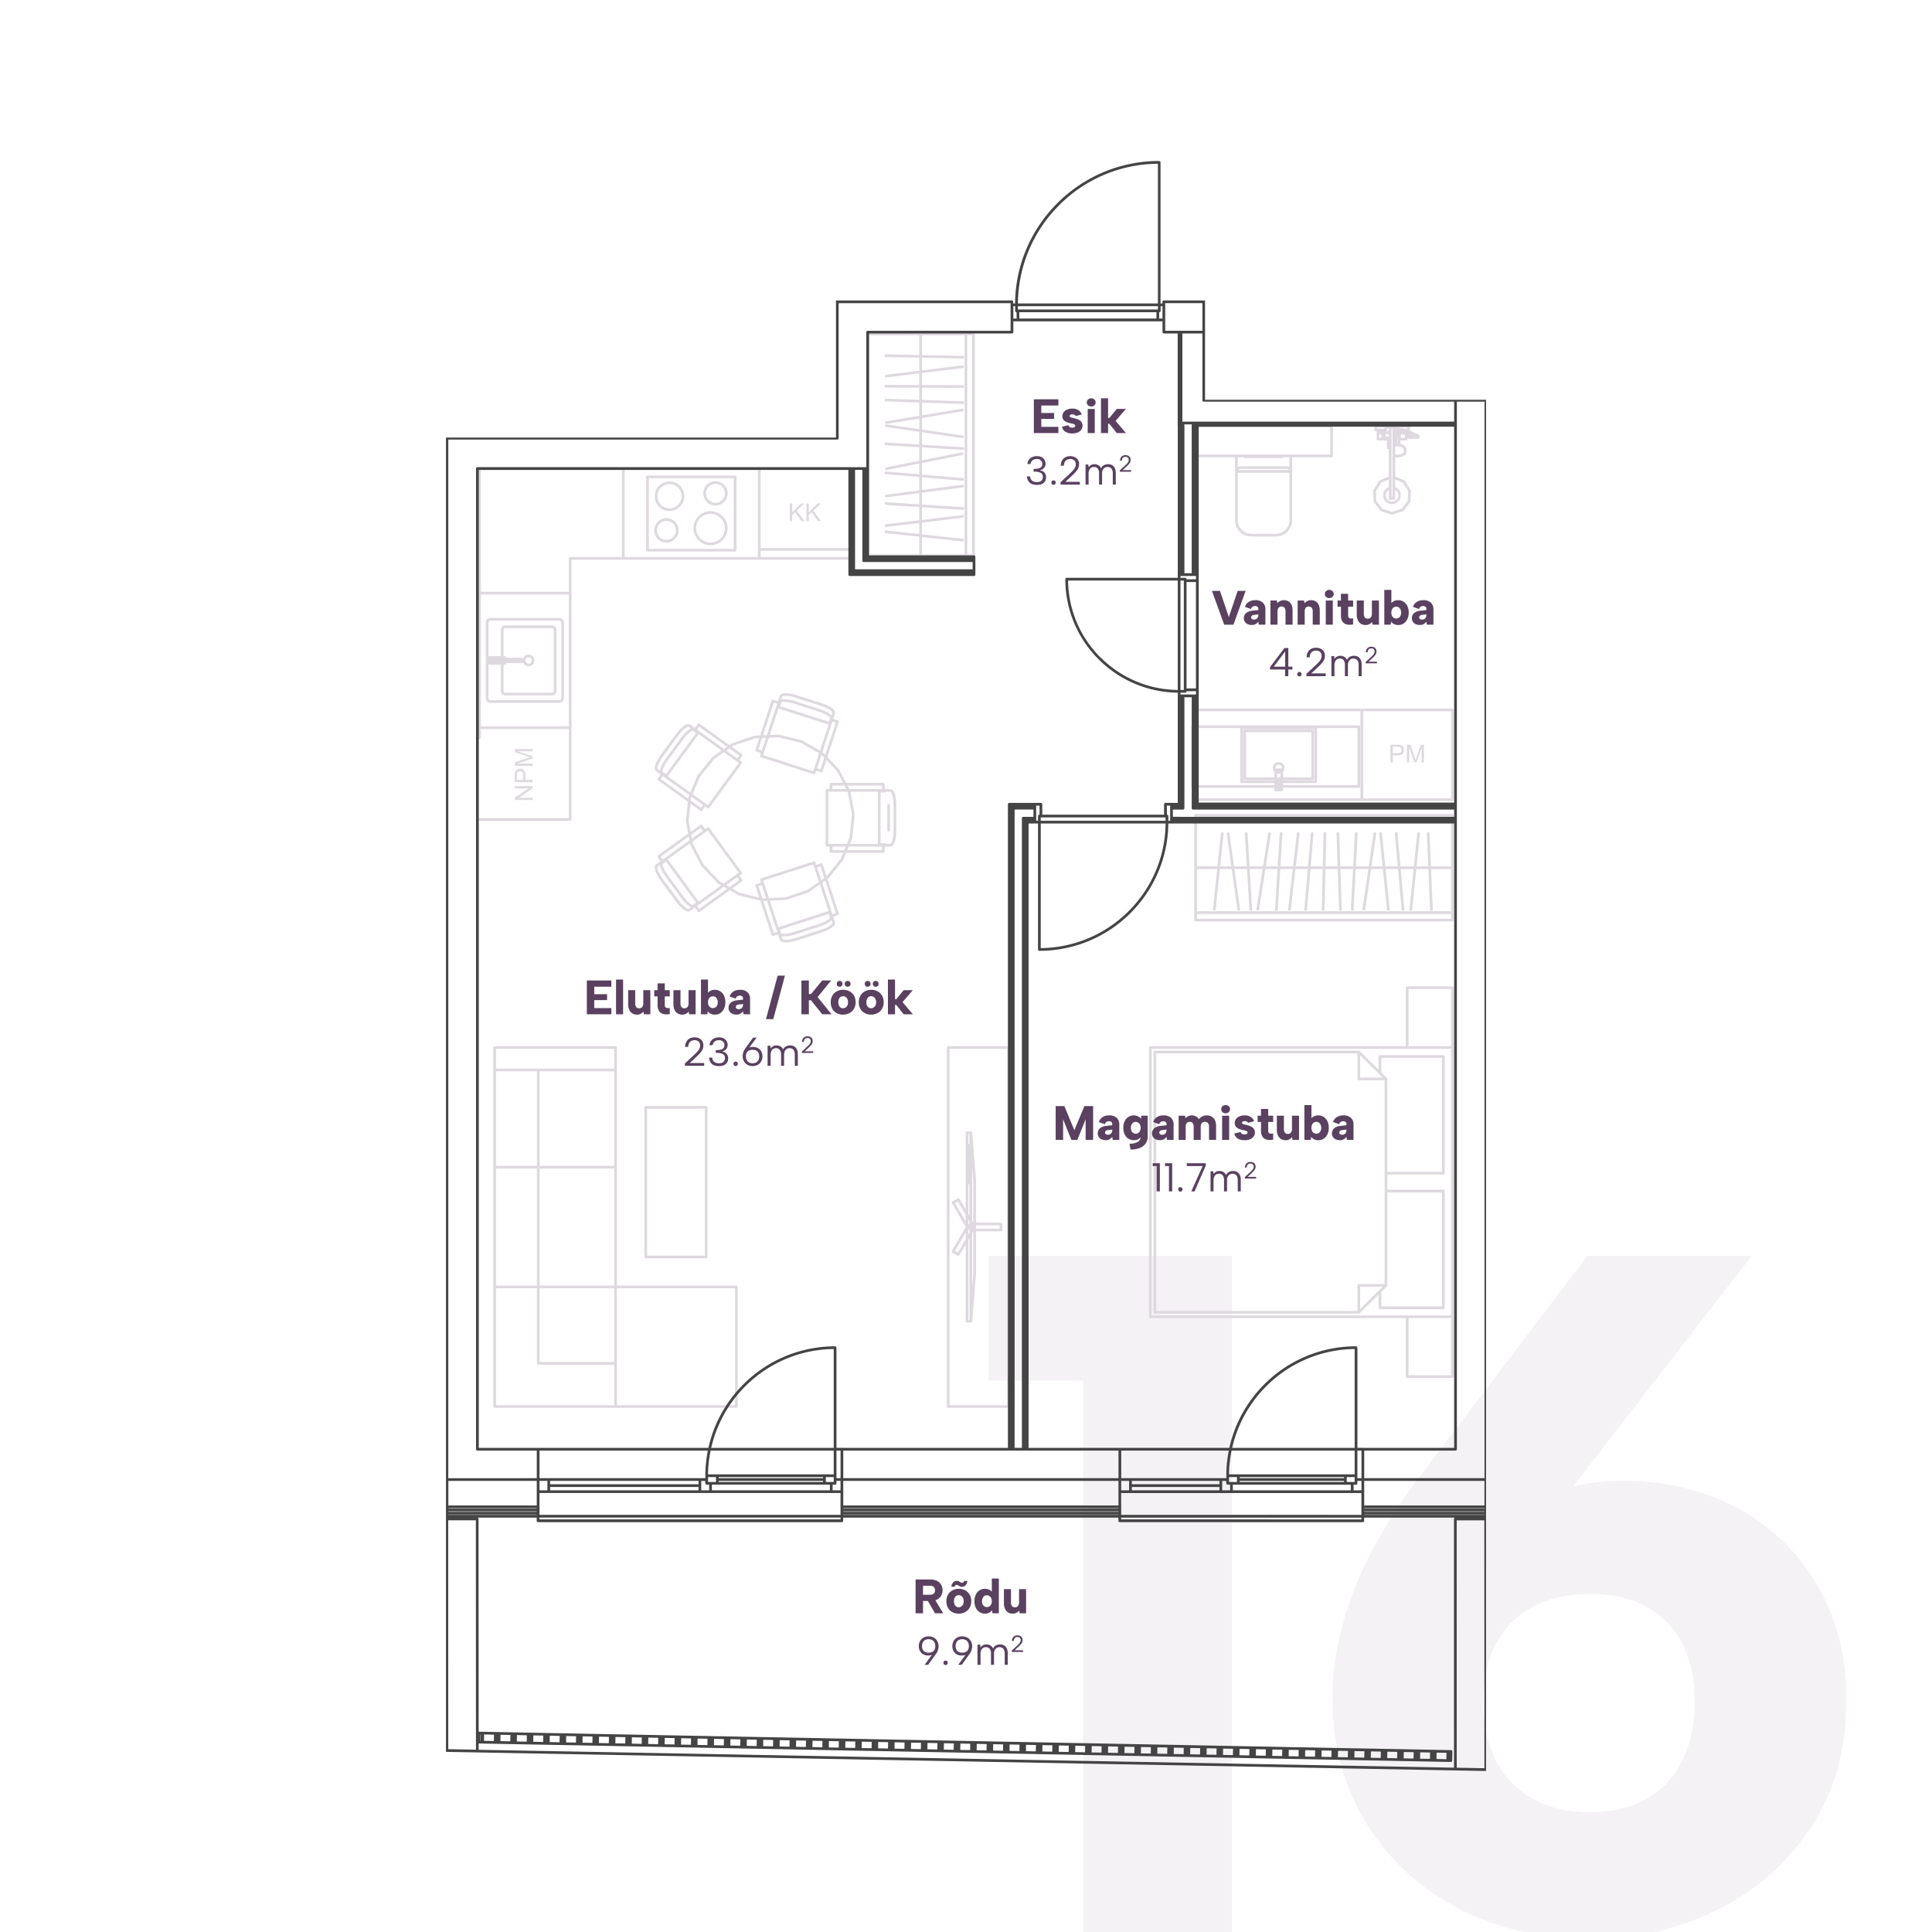 <?xml version="1.0" encoding="UTF-8"?>
<svg xmlns="http://www.w3.org/2000/svg" xmlns:xlink="http://www.w3.org/1999/xlink" width="1200" height="1200" viewBox="0 0 1200 1200">
  <rect x="0" y="0" width="1200" height="1200" fill="#808080" stroke="none"/>
  <defs>
    <clipPath id="b">
      <rect width="1200" height="1200"></rect>
    </clipPath>
  </defs>
  <g id="a" clip-path="url(#b)">
    <rect width="1200" height="1200" fill="#fff"></rect>
    <path d="M-496.2-342.6H-555V-420h151.2V0h-92.4Zm315,346.8q-46.2,0-82.5-19.2t-57-53.1q-20.7-33.9-20.7-77.1,0-32.4,13.2-66.6t40.8-70.8L-183-420H-81L-204.6-260.4-285-169.8q9.6-52.2,43.2-81.3t81-29.1q38.4,0,69.6,16.2t50.1,47.1q18.9,30.9,18.9,73.5,0,44.4-21.6,77.7a145.976,145.976,0,0,1-57.9,51.6Q-138,4.2-181.2,4.2Zm-66.6-147q0,20.4,7.8,36a55.1,55.1,0,0,0,22.8,24q15,8.4,36,8.4,20.4,0,35.1-8.4a53.8,53.8,0,0,0,22.2-24q7.5-15.6,7.5-36,0-21-7.5-36a52.711,52.711,0,0,0-22.2-23.1q-14.7-8.1-35.1-8.1-21,0-36,8.1A54.07,54.07,0,0,0-240-178.8Q-247.8-163.8-247.8-142.8Z" transform="translate(1169 1200)" fill="#5a4160" opacity="0.068"></path>
    <path d="M559.086,844.672H521.563a.839.839,0,0,1-.842-.834V620.859a.839.839,0,0,1,.842-.834h37.523a.839.839,0,0,1,.842.834v222.98A.839.839,0,0,1,559.086,844.672Zm-36.68-222.98h0V843.005h35.838V621.693H522.405ZM390,844.672H239.869a.841.841,0,0,1-.847-.834V769.607a.523.523,0,0,1,0-.088V620.859a.841.841,0,0,1,.847-.834h75.063a.841.841,0,0,1,.847.834V768.68H390a.839.839,0,0,1,.842.834v74.325A.839.839,0,0,1,390,844.672Zm-74.226-74.32v72.653h73.384V770.352H315.774Zm-75.064,0v72.653h73.375V817.84H266.946a.839.839,0,0,1-.842-.834V770.352H240.711Zm27.082,0v45.82h46.293v-45.82H267.793Zm0-74.335h0V768.68h46.292V696.018H267.788Zm-27.082,0V768.68H266.1V696.018Zm27.082-60.381h0v58.714h46.292V635.637H267.788Zm-27.082,0h0v58.714H266.1V635.637Zm0-13.944h0V633.97h73.375V621.693Zm594.073,204.39H806.625a.839.839,0,0,1-.842-.834V788.923H647.11a.839.839,0,0,1-.842-.834V620.859a.839.839,0,0,1,.842-.834H805.783V583.7a.839.839,0,0,1,.842-.834h28.154a.839.839,0,0,1,.842.834V825.25A.839.839,0,0,1,834.779,826.083Zm-27.312-37.16v35.493h26.47V788.923ZM647.952,621.693h0V787.256h185.98V621.693Zm159.515-37.151v35.484h26.47V584.542ZM535.684,791.72h-2.4a.839.839,0,0,1-.842-.833V743.2l-3.84,6.59a.856.856,0,0,1-.74.429.813.813,0,0,1-.267-.044h0l-.026-.01-.026-.008-.1-.051-3.246-1.871a.866.866,0,0,1-.365-.431l-.009-.026-.009-.028,0-.029-.006-.031-.013-.028a.926.926,0,0,1,.042-.451l.02-.026.008-.024.013-.032.024-.039,8.546-14.829L523.9,717.6a.824.824,0,0,1,.206-1.075.438.438,0,0,1,.084-.061l3.255-1.861a.821.821,0,0,1,.419-.115.859.859,0,0,1,.517.175l.028.014.052.055.023.014.015.024.032.041.021.019.039.05.009.028,3.845,6.585V673.8a.839.839,0,0,1,.842-.834h2.331a.925.925,0,0,1,.232.029.088.088,0,0,1,.033.009.826.826,0,0,1,.552.528.84.84,0,0,1,.047.2l2.343,29.283v26.634H554.4a.839.839,0,0,1,.842.833V734.2a.839.839,0,0,1-.842.834H538.823v26.643l-2.343,29.278a1.3,1.3,0,0,1-.047.218,1.043,1.043,0,0,1-.15.255l-.023.023-.019.019A.849.849,0,0,1,535.684,791.72Zm-.889-52.568-.669,1.144v49.757h.669v-50.9Zm2.343-4.02-.66,1.13v33.529l.659-8.211V735.132Zm-4.7.639h0L525.777,747.2l1.782,1.028,4.883-8.382v-4.076Zm2.343-1.987h0l-.355.208-.033.019a.972.972,0,0,1-.271.088v2.848l.669-1.139v-1.477a1.116,1.116,0,0,1-.009-.13v-.417Zm4.036-2.464v2.047h14.739v-2.047Zm-4.7-3.581h0v2.844a.807.807,0,0,1,.3.111l.355.2v-.417a1.112,1.112,0,0,1,.009-.125v-1.473l-.669-1.144Zm2.353-32.82h-.006l.005,33.506.66,1.13V703.113Zm-8.92,21.553-1.782,1.019,6.665,11.42v-4.066l-4.883-8.373Zm6.567-10.62h0V724.4l.669,1.144V705.859h-.58a.559.559,0,0,1-.088,0Zm0-31.223h0v6.146l.011,0h.013l.064,0h.58v-6.141h-.669ZM776.6,786.135H649.921a.839.839,0,0,1-.842-.834V623.656a.839.839,0,0,1,.842-.834h126.67l.029,0a.444.444,0,0,1,.093.011h.028l.089.018.027,0a.876.876,0,0,1,.291.167l.061.046,11.68,11.559v-8.183a.839.839,0,0,1,.842-.833h39.422a.839.839,0,0,1,.842.833v72.463a.839.839,0,0,1-.842.834H794.333v9.475h34.819a.839.839,0,0,1,.842.834v72.468a.839.839,0,0,1-.842.834H789.73a.839.839,0,0,1-.842-.834v-8.193l-11.68,11.555-.056.051A.859.859,0,0,1,776.6,786.135ZM650.763,624.49h0V784.468h125v-15.88a.839.839,0,0,1,.842-.834h16.044V641.2H776.6a.839.839,0,0,1-.842-.834V624.49h-125ZM777.442,769.421v13.857l11.652-11.523.028-.028,2.329-2.306Zm16.89-58.538h0v57.783l0,.032-.007.042a.658.658,0,0,1-.021.1.484.484,0,0,1-.036.085l-.011.026-.019.034c-.013.022-.021.036-.028.05-.037.051-.075.1-.117.148l-3.518,3.483v9.021H828.31v-70.8H794.333Zm-3.761-83.606h0v9.017l3.517,3.478a1,1,0,0,1,.206.343l.009.036.014.047,0,.027,0,.028v.029l0,.1v57.69H828.31v-70.8H790.572Zm-13.13-1.6h0v13.861h14l-2.315-2.288a.87.87,0,0,1-.065-.069Zm-406.2,126.092H333.7a.841.841,0,0,1-.847-.833V658.019a.841.841,0,0,1,.847-.834h37.541a.839.839,0,0,1,.842.834v92.914A.839.839,0,0,1,371.239,751.767Zm-36.7-92.914h0V750.1h35.853V658.853Zm86.145-103.237h-.122l-.954-.06-.084-.009-.052,0h0a.129.129,0,0,1-.059-.011l-.754-.165a.756.756,0,0,1-.165-.034l-.026-.008a.607.607,0,0,1-.09-.038l-.046-.022-.486-.268-.1-.046-.052-.037-.038-.033-.051-.027a.8.8,0,0,1-.253-.306l-.248-.315a.8.8,0,0,1-.1-.187l-.028-.077-.014-.028-.014-.037-.014-.037-1.076-3.251-2.914.931a.832.832,0,0,1-.264.043,1.044,1.044,0,0,1-.171-.015.837.837,0,0,1-.627-.56l-7.021-21.373-13.391-3.293a.324.324,0,0,1-.07-.017l-.038-.011a1.425,1.425,0,0,1-.145-.074l-5.318-3.07L367.17,536.647l-.023.014a1.3,1.3,0,0,1-.149.079.808.808,0,0,1-.328.06.831.831,0,0,1-.627-.273l-.056-.065-1.8-2.468-2.8,2.019-.038.018-.037.032-.061.033-.065.027-.047.028-.1.042-.416.139-.1.028-.15.032a.826.826,0,0,1-.161.015c-.061,0-.118-.005-.171-.01l-.061-.014-.589-.088-.028,0-.056-.009a.448.448,0,0,1-.1-.024l-.039-.013-.1-.037-.683-.315-.042-.014-.089-.046-.047-.028-.8-.519-.051-.028-.043-.028-.888-.708-.047-.047a.209.209,0,0,1-.06-.069l-.935-.871-.033-.023-.992-1.047-.042-.042-.959-1.139-.028-.037-.973-1.255-.014-.023-9.168-12.481-.019-.028-.9-1.269-.023-.046-.8-1.283-.018-.025-.7-1.263-.023-.051-.575-1.2-.028-.06-.019-.032-.4-1.047-.01-.032-.023-.069-.248-.922-.009-.037-.014-.079-.009-.056,0-.042-.079-.755,0-.1v-.06l0-.083.014-.088.1-.57,0-.032.014-.07a.747.747,0,0,1,.049-.158l.031-.069.019-.032.06-.111.028-.037.038-.051.271-.357.051-.074a.726.726,0,0,1,.248-.227l2.769-1.991-1.8-2.454a.833.833,0,0,1,.192-1.172l18.724-13.467-1.408-7.456-.014-.093a.7.7,0,0,1,0-.176l1.216-12.032L341.36,454.917a.758.758,0,0,1-.108-.093h0l-.019-.018a.834.834,0,0,1-.173-.866l.009-.029a.7.7,0,0,1,.093-.17l1.8-2.441-2.783-2.015a.685.685,0,0,1-.229-.2l-.038-.042-.014-.023-.271-.352-.052-.079-.042-.069-.033-.06-.033-.074-.028-.065-.023-.069-.023-.079-.009-.056,0-.037-.1-.579a.711.711,0,0,1-.019-.162v-.056l.009-.1.075-.759.009-.074.009-.033.019-.079.248-.926.009-.046.023-.056.412-1.065.07-.144.538-1.13.023-.046.7-1.269.033-.042.776-1.264.033-.051.9-1.283,9.187-12.509.982-1.273h0l.015-.021.981-1.159.042-.042.973-1.023.019-.019.028-.032.954-.88.084-.074.889-.718.024-.028.08-.051.8-.509.047-.028.061-.028.056-.032.706-.324a.74.74,0,0,1,.22-.06l.061-.014.047,0,.571-.088.052,0h.234a.894.894,0,0,1,.351.069l.393.116a.688.688,0,0,1,.257.12l.047.032.025,0,.051.042,2.8,2.005,1.791-2.45a.875.875,0,0,1,1.193-.195l18.476,13.3L387.128,432a.859.859,0,0,1,.173-.1l.07-.028,13.86-4.687a.607.607,0,0,1,.139-.04l.137-.011,3.265-.139,7.1-21.623a.707.707,0,0,1,.122-.246h0l.015-.021a.836.836,0,0,1,.651-.316.815.815,0,0,1,.269.046l2.914.931,1.081-3.265.014-.037.009-.024,0-.027.028-.056a.473.473,0,0,1,.044-.094l.022-.041.061-.093.253-.334a.788.788,0,0,1,.252-.273l.038-.032.056-.037.075-.041.075-.037.5-.259.047-.028.084-.028.061-.023.1-.023.739-.162.033,0,.047-.009.047,0,.084-.009.968-.06h.117l1.146.06.094.009.061.009,1.267.162.061.009,1.4.255.056.019,1.464.352.029.014,1.523.449h0l.023.014,14.846,4.77.037.009,1.469.523.037.009,1.422.574.056.019,1.281.593.056.032,1.155.62a.446.446,0,0,1,.112.079l.95.611.028.014.075.051.758.625a.619.619,0,0,1,.089.074l.042.042.505.57.065.074.023.042a.416.416,0,0,1,.066.093l.023.051.3.588a.726.726,0,0,1,.07.218l.014.051a.671.671,0,0,1,.019.19v.528a.647.647,0,0,1-.019.162l-.009.093a.516.516,0,0,1-.037.139l-1.076,3.256,2.923.935a.833.833,0,0,1,.585.81.728.728,0,0,1-.037.241l-7.128,21.688,7.32,7.678a1.052,1.052,0,0,1,.093.107l.022.037a.41.41,0,0,1,.043.083l4.163,8.063h23.116a.839.839,0,0,1,.842.834v3.029h3.569l.126.023.047.009a.191.191,0,0,1,.068.017.214.214,0,0,0,.031.011l.43.134.1.037.056.028.094.046.07.037a.606.606,0,0,1,.126.093l.033.023.051.042.033.032.421.412.056.065.028.037.042.056.061.079.379.639.014.028.051.107.028.06.346.894.033.083,0,.032.281,1.033.019.065.028.116.243,1.264.009.069.178,1.394h0l.005.028v.032l.1,1.5v.046l.042,1.556a1.08,1.08,0,0,1,0,.125v15.375l-.042,1.556v.046l-.1,1.51,0,.051-.178,1.4-.009.065-.248,1.269a1.113,1.113,0,0,1-.047.167l-.276,1.042-.024.079-.019.047-.346.875-.014.024-.023.055-.037.079-.019.032-.388.658a.659.659,0,0,1-.088.133l-.029.038-.051.056-.033.023-.417.4-.079.07a.759.759,0,0,1-.159.116l-.056.028-.065.032-.07.032-.075.028-.028.009-.421.139-.107.032-.07.014-.075.009-.034,0a.324.324,0,0,1-.047,0,.159.159,0,0,1-.036,0h-3.489V499a.561.561,0,0,1,0,.088.839.839,0,0,1-.842.834H458.2l-1.773,4.321a.314.314,0,0,1-.047.1.7.7,0,0,1-.089.139l-9.135,11.369-.056.056a.565.565,0,0,1-.145.12l-.318.222,7.007,21.34a.832.832,0,0,1-.047.644l-.024.023a.846.846,0,0,1-.472.384l-2.928.936,1.09,3.256a1.145,1.145,0,0,1,.033.213.325.325,0,0,1,.016.08l0,.027v.6a.61.61,0,0,1-.023.19l-.009.055a.932.932,0,0,1-.065.195l-.023.051-.014.023-.267.519-.051.093-.033.042-.019.037-.061.079-.533.584a.5.5,0,0,1-.112.111l-.762.625-.033.028-.07.042-.95.611-.079.056-.038.023-1.146.616-.061.032-1.3.6-.042.019-1.413.57-.047.019-1.469.514-.033.009-14.827,4.77-.037,0-1.516.449-.047.014-1.45.361-.066.014-1.408.264-.051,0-1.3.176-.07,0h-.051Zm-2.61-3.835h0l.636,1.778.318.167.711.162.9.051,1.1-.051h.047l2.591-.421,2.928-.8,16.282-5.275,2.634-1.135,1.085-.583.042-.032.931-.6.706-.583.636-.857v-.319l-.51-1.538c-1.439,1.635-4.848,3.156-7.554,4.034a.357.357,0,0,1-.07.028l-14.9,4.789-.033.009a24.927,24.927,0,0,1-6.993,1.3,7.347,7.347,0,0,1-1.492-.13Zm29.272-13.94-30.23,9.721.8,2.413.011.03a2.867,2.867,0,0,0,1.492.248,22.606,22.606,0,0,0,6.65-1.241l.056-.014,14.832-4.775.056-.014c4.552-1.482,7.015-3.352,7.114-3.983l-.781-2.385ZM409,529.737h0l-2.306.1,6.52,19.863,2.105-.676L409,529.737ZM441.85,519.59l-6.871,4.8-.07.046-.033.014a1.318,1.318,0,0,1-.149.056l-13.845,4.687a1.726,1.726,0,0,1-.182.046l-.079,0-9.865.421,5.4,16.454,31.114-10.008Zm3.34-2.33-1.894,1.325,5.819,17.742.019.065.023.06.505,1.538,2.114-.681ZM382.2,521.04l-16.652,11.976,1.3,1.787,17.442-12.55-2.1-1.213Zm-39.674-13.5-1.5,1.125-.075.421.07.685.229.852.383.986.019.042,1.225,2.357,1.646,2.5,11.062,14.838,1.89,1.862.028.037.023.019,1.548,1.121.608.269.468.074.281-.1,1.333-.954c-2.058-.864-4.67-3.742-6.282-5.942a.442.442,0,0,1-.051-.079l-9.046-12.333a.674.674,0,0,1-.089-.107C344.626,512.941,342.757,509.734,342.529,507.535Zm3.765-2.2-2.053,1.482a.15.15,0,0,1-.033.023c-.291.5.639,3.527,3.387,7.285a.789.789,0,0,1,.079.093l9.191,12.536a.494.494,0,0,1,.056.093c2.623,3.54,5.138,5.425,5.945,5.426l.047,0,2.058-1.473-18.677-25.462Zm14.926-11.323-13.841,9.957,19.229,26.221L380.6,520.118l-2.058-1.19-.043-.026a.477.477,0,0,1-.1-.072l-.075-.074-10.056-10.531-.061-.074a.811.811,0,0,1-.093-.157l-6.651-12.926a.6.6,0,0,1-.07-.157l-.024-.1Zm44.6,26.018h0l-2.119.676,2.456,7.489,2.306-.1-2.643-8.063Zm31.933-12.907-31.105,10.013.514,1.579,3.05,9.3,10.22-.435,13.663-4.622,7.208-5.029-2.994-9.133a.642.642,0,0,1-.033-.083l-.524-1.594Zm-65.274-23.079a.837.837,0,0,1,.678.35l20.225,27.574a.806.806,0,0,1,.164.431v.032a.853.853,0,0,1-.281.653l-.066.056-1.365.977,1.8,2.45a1.8,1.8,0,0,1,.093.162.838.838,0,0,1-.281,1.01l-6.062,4.367,4.589,2.649,12.269,3.019-2.409-7.34a.814.814,0,0,1,.045-.636.828.828,0,0,1,.5-.415l2.919-.945-.519-1.579-.014-.046a.833.833,0,0,1,.524-1l.037-.014,32.714-10.531.028-.009a.858.858,0,0,1,1.029.528l.529,1.612,2.9-.931a.885.885,0,0,1,.275-.043h.048a.915.915,0,0,1,.276.065.848.848,0,0,1,.472.509l2.47,7.521,8.84-11,1.468-3.589h-7.582a.839.839,0,0,1-.842-.834V496.06h-1.693a.839.839,0,0,1-.842-.834V461.15a.839.839,0,0,1,.842-.834h1.693v-3.029a.839.839,0,0,1,.842-.834h7.465l-3.718-7.215-6.619-6.937-2.325,7.072c-.013.034-.023.057-.032.079l-.019.046-.018.023a.738.738,0,0,1-.389.357l-.026.013a.975.975,0,0,1-.336.064.8.8,0,0,1-.251-.04l-2.9-.935-.529,1.593a.849.849,0,0,1-.8.574.862.862,0,0,1-.262-.037l-32.714-10.522a.838.838,0,0,1-.505-.44l-.013-.025-.011-.027-.016-.031a.985.985,0,0,1-.015-.467l.009-.03.009-.026.519-1.6L402.377,437a.827.827,0,0,1-.327-.194l-.022-.02-.02-.017-.023-.027h0l-.022-.016-.014-.029-.016-.026-.014-.028-.017-.021-.011-.026-.014-.022-.014-.023a.828.828,0,0,1-.032-.606l2.385-7.257-2.531.107-13.663,4.622-.931.648,6.352,4.571a.84.84,0,0,1,.2,1.176l-1.805,2.45,1.366.982.056.042a.843.843,0,0,1,.29.634v.056a.957.957,0,0,1-.159.435l-20.225,27.574a.868.868,0,0,1-.692.342.844.844,0,0,1-.444-.124l-.042-.033-1.366-.986-1.81,2.45h0l-.015.021-.017.02a.834.834,0,0,1-.65.3.817.817,0,0,1-.491-.157l-6.174-4.441-1.108,10.962,1.244,6.567,6.038-4.344a.81.81,0,0,1,.318-.139.858.858,0,0,1,.861.324l1.8,2.454,1.375-.991A.8.8,0,0,1,372.479,484.039ZM390.464,515.1l-6.768,4.867,2.1,1.213,5.982-4.307-1.31-1.774h0Zm-18.172-29.046-1.361.982a.551.551,0,0,1-.15.1l-8.05,5.789.281,1.477,6.558,12.754,9.916,10.383,2.61,1.51,8.059-5.8c.023-.014.047-.028.065-.042l1.305-.935-19.234-26.217Zm69.956,22.262-2.1.681,2.6,7.928,1.894-1.32-2.395-7.289Zm-81.822-18.5-17.4,12.509,1.291,1.774,16.553-11.907Zm99.358,6.247h0l-.9,2.2h21.544v-2.2H459.783Zm-10.15,0h0v2.2h7.428l.9-2.2h-8.326Zm11.184-34.076,2.629,13.856.005.029a.608.608,0,0,1,0,.24l-1.45,14.426a.838.838,0,0,1-.024.144l-.042.125-1.473,3.589H477.88V461.984Zm-13.719,0v32.409h11.544l1.693-4.126,1.431-14.231L459.1,461.984h-12Zm32.471.472V493.92h2.573a.838.838,0,0,1,.739.435l2.919-.065.327-.306.318-.556.341-.843.271-1.056.033-.1.393-2.519.145-3.01V470.412l-.14-2.936-.393-2.538-.028-.074-.281-1.056-.337-.866-.323-.542-.323-.315-.295-.1H482.9a.84.84,0,0,1-.758.472ZM367.937,484.407l-6,4.316.449,2.376,6.848-4.928-1.3-1.765h0Zm-5.749-19.275-.4.972-.136,1.352,6.282,4.52,1.3-1.774Zm20.062-27.694-6.039,4.21-8.985,11.2-4.383,10.684,8.078,5.807.038.028,1.328.959,19.238-26.221-1.37-.982-7.9-5.687Zm-37.92,14.843-1.3,1.765,17.04,12.272.052-.491.009-.074.01-.035a.794.794,0,0,1,.051-.146l.594-1.45L344.33,452.281Zm22.279-26.1h0L347.38,452.416l14.06,10.11,4.257-10.392a1.243,1.243,0,0,1,.094-.176l.047-.056,9.116-11.369a.565.565,0,0,1,.064-.079l.021-.023.126-.093,5.646-3.936-14.2-10.216Zm92.4,31.936,1.137,2.2h20.281v-2.2Zm-9.378,0h0v2.2h8.611l-1.128-2.2Zm-86.792-34.034c-.529,0-3.062,1.616-5.9,5.432a1.043,1.043,0,0,1-.075.12l-9.191,12.513a.327.327,0,0,1-.051.06c-2.825,3.871-3.688,6.8-3.378,7.359l2.053,1.473,18.668-25.467L362.89,424.1a.123.123,0,0,0-.049-.009Zm53.288,4.089-5.941.255-3.021,9.211c-.016.048-.024.072-.033.093l-.5,1.524,31.11,10,.524-1.588.02-.051.026-.065,3.087-9.411-11.254-6.516-14.023-3.45Zm-56.008-6.516-.435.065-.585.269-.758.477-.856.7-.038.032-1.862,1.843-1.89,2.343-10.052,13.736-1.445,2.468-.538,1.139-.033.06-.608,1.834-.07.667.079.435.182.241,1.31.949c.194-2.186,2.081-5.437,3.779-7.748l.019-.023.027-.032,9.051-12.333a.883.883,0,0,1,.084-.144c1.7-2.3,4.24-5.058,6.291-5.919l-1.352-.973ZM442.865,439.1l-2.722,8.29,2.1.681,2.353-7.155-1.731-1.815Zm-57.233-4.011h0l-1.917,1.334,6.754,4.858,1.3-1.774-6.142-4.418Zm64.02-16.686h0l-.5,1.519-.023.06-.019.069-5.683,17.32.136.079a.953.953,0,0,1,.145.1l.075.07,1.408,1.477,6.577-20.016-2.119-.681Zm-33.5,8.1h.065a.588.588,0,0,1,.126.009l.089.019,14.215,3.492.063.019c.036.011.072.021.11.036l.094.046,11.024,6.386,5.328-16.241-31.114-10.013-5.407,16.478Zm-7.765,2.01-2.376.1L403.7,435.67l2.124.681,2.568-7.841Zm-41.531-6.928h0l-1.3,1.778,16.717,12.023,1.913-1.334-17.33-12.467Zm46.358-14.9-6.642,20.233,2.372-.1,6.38-19.455-2.109-.676Zm6.317-.546a2.975,2.975,0,0,0-1.626.287l-.786,2.394,30.226,9.716.739-2.255a.671.671,0,0,1,.037-.162c-.062-.577-2.622-2.5-7.1-3.946a.417.417,0,0,1-.07-.023l-14.879-4.779a.576.576,0,0,1-.112-.046,22.788,22.788,0,0,0-6.432-1.185Zm.054-1.67a25,25,0,0,1,7.011,1.309l.037.014a.405.405,0,0,1,.066.028l14.687,4.719a.4.4,0,0,1,.044.011l.031.008c2.749.887,6.2,2.423,7.657,4.071l.5-1.514,0-.329-.187-.38-.44-.482-.711-.588-.931-.593-.042-.032-2.339-1.162-2.848-1.074-17.746-5.553-2.647-.421-.052,0-1.043-.051-.9.051-1.034.333-.177.236L418,404.613A7.329,7.329,0,0,1,419.586,404.463Zm415.193,138.08H675.268a.841.841,0,0,1-.847-.834V476.673a.841.841,0,0,1,.847-.833h159.51a.839.839,0,0,1,.842.833v65.035A.839.839,0,0,1,834.779,542.542ZM676.11,537.9v2.977H833.937V537.9Zm0-27.875v26.2H833.937v-26.2H821.485l1.038,25.115a.835.835,0,0,1-.8.871h-.037a.829.829,0,0,1-.842-.8L819.8,510.022h-7.474l-2.568,25.128a.8.8,0,0,1-.861.756l-.066,0a.846.846,0,0,1-.758-.922l2.554-24.962h-7.975l2.241,25.008a.842.842,0,0,1-.767.908.9.9,0,0,1-.917-.759l-2.25-25.156h-7.708L795.773,535a.85.85,0,0,1-.758.922h-.042a.834.834,0,0,1-.884-.751l-2.54-25.152h-7.316l-3.639,25.054a.854.854,0,0,1-.844.712.83.83,0,0,1-.119-.009.832.832,0,0,1-.711-.949l3.606-24.809h-7.816L773.35,535.2a.841.841,0,0,1-.841.8h-.042a.853.853,0,0,1-.59-.285.812.812,0,0,1-.21-.6l1.356-25.1H765.2l.8,25.142a.839.839,0,0,1-.819.857.884.884,0,0,1-.865-.806l-.809-25.193h-7.62l-.6,25.189a.85.85,0,0,1-1.461.55.806.806,0,0,1-.223-.592l.6-25.147h-7.6l-2.156,25.165a.868.868,0,0,1-.9.769.85.85,0,0,1-.6-.3.823.823,0,0,1-.192-.61l2.147-25.027h-7.638l-2.909,25.115a.778.778,0,0,1-.809.739,1.113,1.113,0,0,1-.122-.007.84.84,0,0,1-.568-.312.818.818,0,0,1-.176-.614l2.886-24.92h-7.769l-1.539,25.189a.83.83,0,0,1-.827.79l-.067,0a.84.84,0,0,1-.583-.283.82.82,0,0,1-.207-.606l1.534-25.087h-7.545l-3.91,25.017a.828.828,0,0,1-.8.715.774.774,0,0,1-.153-.016.846.846,0,0,1-.711-.954l3.863-24.763h-8l1.5,25.087a.818.818,0,0,1-.207.606.84.84,0,0,1-.583.284h-.051a.838.838,0,0,1-.842-.787l-1.506-25.189h-7.807l3.489,24.832a.819.819,0,0,1-.162.62.833.833,0,0,1-.558.32,1.1,1.1,0,0,1-.118.006.8.8,0,0,1-.832-.715l-3.527-25.064h-7.316l-2.643,25.128a.9.9,0,0,1-.926.755.862.862,0,0,1-.578-.319.807.807,0,0,1-.17-.6l2.619-24.962ZM819.684,487.01h.037a.829.829,0,0,1,.842.8l.851,20.544h12.522V477.507H676.11v30.843h12.7l2.152-20.493a.824.824,0,0,1,.821-.753.844.844,0,0,1,.109.007.835.835,0,0,1,.567.3.819.819,0,0,1,.181.613l-2.128,20.321h6.9l-2.839-20.187a.848.848,0,0,1,.72-.949.915.915,0,0,1,.137-.01.812.812,0,0,1,.813.728l2.877,20.419h7.947l-1.23-20.432a.839.839,0,0,1,.791-.885h.051a.836.836,0,0,1,.842.783l1.235,20.534h8.368l3.181-20.372a.84.84,0,0,1,.789-.717.669.669,0,0,1,.17.022.827.827,0,0,1,.551.324.817.817,0,0,1,.155.621l-3.138,20.122h7.381l1.253-20.534a.879.879,0,0,1,.894-.783.838.838,0,0,1,.8.885L727.9,508.351h7.867l2.371-20.47a.822.822,0,0,1,.792-.751.731.731,0,0,1,.144.014.834.834,0,0,1,.563.309.822.822,0,0,1,.175.617l-2.343,20.28h7.582l1.754-20.5a.89.89,0,0,1,.907-.764.841.841,0,0,1,.583.292.82.82,0,0,1,.194.611l-1.745,20.363h7.493l.5-20.544a.886.886,0,0,1,.79-.82.5.5,0,0,1,.07,0,.862.862,0,0,1,.595.26.815.815,0,0,1,.233.6l-.5,20.5h7.521l-.655-20.483a.842.842,0,0,1,1.684-.051l.659,20.534h7.97l1.1-20.544a.849.849,0,0,1,1.475-.511.814.814,0,0,1,.214.6l-1.1,20.451h7.966l2.97-20.409a.85.85,0,0,1,.846-.716.832.832,0,0,1,.824.957l-2.928,20.169h6.9l-2.053-20.321a.84.84,0,0,1,.753-.917h.089a.841.841,0,0,1,.842.746l2.063,20.493h7.732l-1.824-20.358a.839.839,0,0,1,.767-.908.888.888,0,0,1,.917.76l1.834,20.507h8.293l2.1-20.493a.846.846,0,0,1,1.684.171L812.5,508.351h7.231l-.846-20.47A.839.839,0,0,1,819.684,487.01Zm-335.111-.25a.841.841,0,0,1-.847-.834V470.44a.844.844,0,0,1,1.688,0v15.487A.839.839,0,0,1,484.574,486.76Zm-197.8-6.743H230.486a.834.834,0,1,1,0-1.667h55.446v-54.9a.893.893,0,0,1,.089-.384H231.314v5.493a.844.844,0,0,1-1.688,0V344.932a.719.719,0,0,1,.019-.176V261.317a.839.839,0,0,1,.842-.834H460.527a.839.839,0,0,1,.842.834v55.74a.839.839,0,0,1-.842.834H287.621V422.23a.831.831,0,0,1-.262.607.858.858,0,0,1,.262.611v55.736A.841.841,0,0,1,286.774,480.017ZM231.332,339.439v5.493a.72.72,0,0,1-.019.176V421.4h54.618V339.439Zm0-77.289v75.622h54.6V317.057a.839.839,0,0,1,.842-.834h32.157V262.15Zm173.729,50.169v3.9h54.623v-3.9ZM320.62,262.15v54.073h82.758V262.15Zm84.442,0v48.5h54.623v-48.5Zm429.717,205.6H675.268a.839.839,0,0,1-.842-.834v-7.345h-1.052a.839.839,0,0,1-.842-.834V421.582a.841.841,0,0,1,.842-.838h1.052V411.18a.839.839,0,0,1,.842-.834h159.51a.841.841,0,0,1,.847.834v55.735A.841.841,0,0,1,834.779,467.75Zm-55.461-55.736v54.069h54.623V412.014ZM676.11,459.571v6.511H777.629V412.014H676.11v8.73H776.605a.841.841,0,0,1,.842.838v37.156a.839.839,0,0,1-.842.834H729.583v1.3a.841.841,0,0,1-.842.838h-3.756a.841.841,0,0,1-.842-.838v-1.3Zm53.472-2.969v1.3h46.176V422.415H750.692v33.353a.839.839,0,0,1-.842.834ZM676.11,422.415V457.9h48.033v-1.3H703.876a.839.839,0,0,1-.842-.834V422.415Zm-1.894,0V457.9h.211V422.415Zm55.367,32.335v.185H749V423.156H704.717v31.779h19.426v-.185H705.761a.839.839,0,0,1-.842-.834V424.17a.839.839,0,0,1,.842-.834h42.219a.839.839,0,0,1,.842.834v29.746a.839.839,0,0,1-.842.834Zm-2.713-11.161a3.642,3.642,0,0,1,3.658,3.617,3.6,3.6,0,0,1-.945,2.436v3.436h17.555V425H706.6v28.074h17.54v-3.459a3.614,3.614,0,0,1,2.727-6.03Zm-1.039,7.095v2.394H727.9v-2.39a3.8,3.8,0,0,1-1.029.144A3.646,3.646,0,0,1,725.832,450.684Zm-.846-3.186h3.756l.04,0,.04,0a2.085,2.085,0,0,0,.023-.3,1.964,1.964,0,0,0-1.974-1.95,1.939,1.939,0,0,0-1.969,1.95,2.062,2.062,0,0,0,.023.3Zm-461.57,19.636H252.344v-1.482l8.691-5.766h-8.691V458.5h11.071v1.482l-8.7,5.761h8.7v1.389Zm.019-11.059H252.362v-4.141a9.448,9.448,0,0,1,.108-1.667,3.214,3.214,0,0,1,.519-1.348,2.753,2.753,0,0,1,1.067-.88,3.658,3.658,0,0,1,3.9.556,4.27,4.27,0,0,1,.978,3.219v2.806h4.5v1.454Zm-7.825-6.873a1.984,1.984,0,0,0-1.188.352,1.6,1.6,0,0,0-.655.912,6.184,6.184,0,0,0-.1,1.352v2.8h3.957v-2.834a3.046,3.046,0,0,0-.524-2A1.928,1.928,0,0,0,255.608,449.2Zm7.84-3.293H252.381v-2.181l7.835-2.594c.8-.262,1.3-.423,1.637-.523-.41-.124-1.045-.338-1.773-.583l-7.7-2.621v-1.959h11.067v1.4h-9.266l9.266,3.182v1.315l-9.42,3.163h9.42v1.4Zm544.454-2.13H807.9l-1.407-.005V432.817h2.2l2.619,7.757c.2.577.376,1.122.533,1.621l.49-1.475.095-.28,2.652-7.623h1.974v10.952l-1.413.005V434.6l-3.218,9.174h-1.319l-3.2-9.327v9.332Zm-10.2-.005h-1.464V432.817h4.177a10.212,10.212,0,0,1,1.684.1,3.305,3.305,0,0,1,1.371.519,2.667,2.667,0,0,1,.884,1.056,3.539,3.539,0,0,1-.561,3.862,4.373,4.373,0,0,1-3.251.963H797.7v4.455Zm0-9.67v3.923h2.867a3.1,3.1,0,0,0,2.016-.523,1.885,1.885,0,0,0,.6-1.473,1.931,1.931,0,0,0-.36-1.172,1.626,1.626,0,0,0-.922-.653,6.249,6.249,0,0,0-1.366-.1Zm-517.5-27.3H237.058a.19.19,0,0,0-.079-.017l-.038,0h-.07a1.189,1.189,0,0,1-.168-.056l-1.3-.523-.122-.06-.023-.018-.028-.019h0l-.022-.015-.02-.017-.023-.014a.919.919,0,0,1-.23-.316l-.543-1.3-.012-.033a.715.715,0,0,1-.04-.147.751.751,0,0,1-.014-.167V356.746a1.043,1.043,0,0,1,.009-.167,1.334,1.334,0,0,1,.041-.145l.015-.045.543-1.292a.791.791,0,0,1,.253-.333l.02-.017.032-.02.023-.018.026-.013.11-.052,1.305-.533a1.158,1.158,0,0,1,.178-.06l.03,0a.624.624,0,0,1,.092-.009.4.4,0,0,1,.055,0h43.131a.226.226,0,0,1,.045,0,.784.784,0,0,1,.123.013,1.012,1.012,0,0,1,.192.06l1.305.533a1.081,1.081,0,0,1,.271.176.934.934,0,0,1,.187.269l.557,1.3c.011.031.021.065.031.1l.02.07a.875.875,0,0,1,.019.194V404.1a.967.967,0,0,1-.019.194l-.015.049c-.013.043-.024.078-.036.113l-.557,1.292-.019.037-.008.026a.89.89,0,0,1-.127.173.791.791,0,0,1-.267.2l-.029.009-1.318.532a.835.835,0,0,1-.173.056A.969.969,0,0,1,280.207,406.8Zm-44.192-24v21.146l.346.838.842.347h42.836l.851-.347.36-.843V356.9l-.36-.838-.851-.352H237.2l-.842.347-.346.838v21.16a.844.844,0,0,1,.655-.31h6.1a.892.892,0,0,1,.163.018h.777V361.377a2.7,2.7,0,0,1,2.713-2.686l.044,0,.045,0h28.916l.041,0,.047,0a2.707,2.707,0,0,1,2.722,2.686v38.082a2.719,2.719,0,0,1-2.722,2.709H246.422a2.714,2.714,0,0,1-2.713-2.709V383.088H243a.91.91,0,0,1-.229.028h-6.1a.84.84,0,0,1-.655-.31Zm9.387.283v16.371a1.018,1.018,0,0,0,1.02,1.037l.044,0,.045,0h28.916l.041,0,.047,0a1.032,1.032,0,0,0,1.025-1.037V361.377a1.021,1.021,0,0,0-1.025-1.014H246.422a1.018,1.018,0,0,0-1.02,1.014v16.385h.739a.844.844,0,0,1,.851.834v.153h9.533a.225.225,0,0,1,.053-.006.484.484,0,0,1,.088.011l.027,0a1.332,1.332,0,0,1,.192.065l.575.236.084.028.03.016a3.615,3.615,0,1,1-.012,2.638l-.022.013-.063.028-.561.241a.854.854,0,0,1-.22.06.355.355,0,0,1-.1.016.257.257,0,0,1-.058-.007h-9.551v.162a.843.843,0,0,1-.851.833Zm15.576-4.613a1.954,1.954,0,1,0,1.969,1.95A1.964,1.964,0,0,0,260.978,378.475Zm-22.822,1.945v.006h5.554Zm18.219-.01v.005l-10.973,0,.739,0,10.243,0Zm280.908-64.187H471.589a.839.839,0,0,1-.842-.834V177.7a.839.839,0,0,1,.842-.834h65.695a.839.839,0,0,1,.842.834V315.39A.839.839,0,0,1,537.284,316.223ZM533.42,178.531V314.556h3.017V178.531ZM505.285,303.8v10.753h26.451V178.531H505.285v12.235l25.422.491a.833.833,0,0,1,.59.251.823.823,0,0,1,.237.6.808.808,0,0,1-.856.824l-25.394-.491v7.822l25.127-3.075a.608.608,0,0,1,.1-.007.889.889,0,0,1,.845.73.824.824,0,0,1-.174.617.841.841,0,0,1-.565.314l-25.329,3.107v7.428l25.427.1a.836.836,0,0,1,.594.245.821.821,0,0,1,.243.593.839.839,0,0,1-.842.834l-25.422-.1v7.572l25.441.848a.837.837,0,0,1,.809.861.847.847,0,0,1-.849.806l-25.4-.839v7.9l24.945-4.149a.8.8,0,0,1,.186-.022.831.831,0,0,1,.791.7.847.847,0,0,1-.693.968l-25.23,4.2v7.132l25.282,3.682a.839.839,0,0,1,.711.949.855.855,0,0,1-.855.714.887.887,0,0,1-.1-.006l-25.038-3.649v7.734L530.717,248a.844.844,0,0,1,.586.282.836.836,0,0,1-.65,1.386h-.039l-25.329-1.538v7.979l24.786-4.886a.781.781,0,0,1,.174-.02.854.854,0,0,1,.818.677.836.836,0,0,1-.659.982l-25.118,4.955v7.174l25.408,2.177a.847.847,0,0,1,.575.3.817.817,0,0,1,.192.608.891.891,0,0,1-.908.769l-25.267-2.167V274.6l25.1-3.27a.927.927,0,0,1,.143-.011.833.833,0,0,1,.644,1.343.845.845,0,0,1-.563.322l-25.324,3.307v7.322l25.422,1.639a.847.847,0,0,1,.58.283.82.82,0,0,1,.205.606.85.85,0,0,1-.853.779H530.6l-25.31-1.635v7.887l25.141-3.015a.941.941,0,0,1,.149-.012.843.843,0,0,1,.622,1.357.832.832,0,0,1-.564.313l-25.347,3.043v7.262l25.37,2.746a.833.833,0,0,1,.563.3.823.823,0,0,1,.185.612.836.836,0,0,1-.8.752.735.735,0,0,1-.126-.011ZM472.431,178.531V314.556H503.6V303.622l-20.7-2.232a.845.845,0,0,1-.567-.308.82.82,0,0,1-.181-.614.837.837,0,0,1,.82-.749.775.775,0,0,1,.11.008l20.515,2.214v-6.887l-20.464,2.455a1.187,1.187,0,0,1-.119.006.782.782,0,0,1-.821-.738.822.822,0,0,1,.176-.617.833.833,0,0,1,.564-.31l20.665-2.478v-8.206l-20.749-1.334a.838.838,0,0,1-.786-.894.81.81,0,0,1,.893-.783L503.6,283.5V276.5l-20.426,2.663c-.032,0-.063,0-.094,0a.835.835,0,0,1-.689-1.34.835.835,0,0,1,.558-.322l20.651-2.686v-8.3l-20.721-1.769a.85.85,0,0,1-.777-.908.9.9,0,0,1,.917-.769l20.581,1.769v-6.7l-20.127,3.969a.837.837,0,0,1-.135.011.865.865,0,0,1-.852-.668.815.815,0,0,1,.124-.626.841.841,0,0,1,.545-.356l20.445-4.038v-8.41l-20.744-1.26a.839.839,0,0,1-.581-.281.827.827,0,0,1-.209-.6.888.888,0,0,1,.872-.787l20.663,1.251v-7.873l-20.618-3.006a.834.834,0,0,1-.555-.326.815.815,0,0,1-.156-.618.861.861,0,0,1,.954-.713l20.375,2.973v-6.6l-20.277,3.372a.975.975,0,0,1-.179.017.806.806,0,0,1-.8-.7.845.845,0,0,1,.692-.963l20.562-3.422v-8.248l-20.759-.69a.827.827,0,0,1-.809-.861.87.87,0,0,1,.8-.81.573.573,0,0,1,.065,0l20.7.685v-7.516l-20.749-.083a.836.836,0,1,1,0-1.672l20.744.083v-7.211l-20.464,2.505a.581.581,0,0,1-.119.012.881.881,0,0,1-.821-.744.823.823,0,0,1,.175-.618.831.831,0,0,1,.564-.308l20.665-2.543v-8.058l-20.759-.4a.834.834,0,1,1,.014-1.667l20.745.394v-12.2ZM389.21,312.783H334.788a.839.839,0,0,1-.842-.834V266.425a.839.839,0,0,1,.842-.834H389.21a.839.839,0,0,1,.842.834v45.524A.839.839,0,0,1,389.21,312.783Zm-53.576-45.524v43.852h52.729V267.259Zm38.224,41.634a10.594,10.594,0,1,1,10.7-10.6A10.666,10.666,0,0,1,373.859,308.892Zm0-19.52a8.927,8.927,0,1,0,9,8.92A8.98,8.98,0,0,0,373.859,289.372Zm-27.372,17.853a7.568,7.568,0,1,1,7.643-7.577A7.626,7.626,0,0,1,346.486,307.225Zm0-13.467a5.9,5.9,0,1,0,5.959,5.891A5.937,5.937,0,0,0,346.486,293.758Zm378.5,9.73H709.947l-.065,0-1.8-.167-.192-.032-1.726-.5-.093-.028-.094-.046-1.595-.834-.1-.065-.052-.042-1.413-1.121-.047-.037-.093-.1-1.132-1.357a.336.336,0,0,1-.089-.12l-.018-.028-.866-1.561-.032-.065-.047-.125-.514-1.672-.033-.1-.009-.083-.187-1.764a.421.421,0,0,1,0-.106V254.25H675.268a.839.839,0,0,1-.842-.834V234.827a.839.839,0,0,1,.842-.834H759.71a.839.839,0,0,1,.842.834v18.589a.839.839,0,0,1-.842.834h-24.5v39.369l-.173,1.765-.014.088-.028.111-.529,1.667a.537.537,0,0,1-.037.116.356.356,0,0,1-.037.074l-.847,1.547-.075.116-.042.042-1.141,1.366-.084.093-.056.042-1.408,1.121-.075.051-.088.056-1.586.834-.075.037-.117.037-1.707.5a.654.654,0,0,1-.183.042l-1.824.167Zm-23.556-39.661v29.667l.182,1.653.477,1.551.79,1.431,1.053,1.255,1.3,1.033,1.478.773,1.6.472,1.7.157h14.931l1.721-.157,1.595-.472,1.469-.773,1.3-1.033,1.057-1.255.786-1.431.482-1.547.168-1.653V263.827Zm1.679-2.288a.767.767,0,0,1-.178.019,1.54,1.54,0,0,0-1.216.6h31.53a1.525,1.525,0,0,0-1.216-.6.738.738,0,0,1-.177-.019Zm-1.679-7.289v6a3.185,3.185,0,0,1,1.38-.366.724.724,0,0,1,.14-.014h29.08a.735.735,0,0,1,.145.014,3.222,3.222,0,0,1,1.352.361v-6h-3.751a.838.838,0,0,1-.758.468H705.948a.831.831,0,0,1-.753-.468ZM676.11,235.67v16.913h82.758V235.67ZM434.965,293.921h-.005l-1.459-.005V282.958h1.464v5.432l5.5-5.432h1.983L437.8,287.4l4.844,6.508-1.93.008-3.938-5.543-1.815,1.746v3.8Zm-10.3,0h-.005l-1.454-.005V282.958h1.459v5.432l5.5-5.432h1.983l-4.64,4.441,4.84,6.508-1.926.008-3.943-5.543-1.815,1.746v3.8Zm372.615-4.076h-.015a1.018,1.018,0,0,1-.289-.046l-6.413-2a.876.876,0,0,1-.4-.255l-.028-.032-4.117-5.27a.79.79,0,0,1-.182-.482l-.332-6.673a.806.806,0,0,1,.023-.259l0-.029.01-.029a.674.674,0,0,1,.066-.142l.018-.032,3.573-5.645a.768.768,0,0,1,.388-.338l5.678-2.408V249.146H794.9a.839.839,0,0,1-.842-.834v-4.469h-5.543a.839.839,0,0,1-.842-.834V239.3a.79.79,0,0,1,.084-.38.76.76,0,0,1-.084-.37v-.463h-.65a.839.839,0,0,1-.842-.834v-2.422a.839.839,0,0,1,.842-.834h20.445a.839.839,0,0,1,.842.834v2.422a.832.832,0,0,1-.042.264l2.386,1.338,1.731.736,1.151.375a.625.625,0,0,1,.15.069.45.45,0,0,1,.126.083l.323.241a.81.81,0,0,1,.318.477l.009.027.075.436a.866.866,0,0,1-.047.449l-.015.03-.009.027-.019.027-.21.384a.846.846,0,0,1-.458.38l-.379.134a1.149,1.149,0,0,1-.136.037.081.081,0,0,1-.033,0,1.336,1.336,0,0,1-.136.009h-6.286v.232a.839.839,0,0,1-.842.833h-3.428l.042,2.153.029,0,.472.125.131.046.865.37.039.02a.77.77,0,0,1,.162.1l.646.491.07.06.178.157a.781.781,0,0,1,.089.093l.033.042.44.588.066.1.028.05.113.228.056.1.033.125.159.662.014.083.047.283a.749.749,0,0,1,0,.144v.945a.546.546,0,0,1,0,.12l-.019.1-.155.667a.562.562,0,0,1-.046.144.7.7,0,0,1-.112.19l-.449.607a.487.487,0,0,1-.117.144l-.084.065-.711.528-.084.056-.1.046-.936.421a1.391,1.391,0,0,1-.15.06l-.038,0-1.113.255-.061.019-.1.009-1.169.083h-.14l-1.211-.083a.55.55,0,0,1-.15-.023l-.1-.018v12l5.688,2.4a.856.856,0,0,1,.243.153l.023.023a.832.832,0,0,1,.126.157l3.569,5.645a.834.834,0,0,1,.126.357l.009.031v.044a.344.344,0,0,1,0,.068l-.337,6.669a.721.721,0,0,1-.037.222.89.89,0,0,1-.14.264l-4.116,5.266a.442.442,0,0,1-.049.052c-.015.014-.028.026-.04.04l-.024.019a.7.7,0,0,1-.318.176l-6.413,2A.908.908,0,0,1,797.284,289.845Zm-2.016-21.817-4.771,2.019L787.2,275.27l.3,6.155,3.808,4.853,5.931,1.852,5.926-1.852,3.8-4.853.309-6.155-3.293-5.224-4.79-2.019v4.7a5.491,5.491,0,1,1-7.5,5.136,5.454,5.454,0,0,1,3.569-5.131Zm0,6.553h0a3.853,3.853,0,1,0,3.934,0V279.9a.839.839,0,0,1-.842.834h-2.25a.839.839,0,0,1-.842-.834V274.58Zm1.684-38.17v30.338a.285.285,0,0,1,0,.059v6.462a.79.79,0,0,1,0,.148v5.65h.566V266.8a.219.219,0,0,1,0-.052V253.175a.242.242,0,0,1,0-.083V236.411Zm3.77,10.984v.005l-.786.051-.07.019a.615.615,0,0,1-.187.042l-.477.12v.32l.014.111-.014.111v4.316l.417.1,1.1.069,1.081-.069.987-.227.809-.37.561-.412.3-.4.107-.44-.033-1.023-.187-.658-.473-.588-.566-.421-1.735-.565a.559.559,0,0,1-.084-.023l-.047-.009-.72-.046Zm-.056-1.667h.126l.089,0-.023-.732v-.032l-.019-1.94-.014-.639,0-.12,0-.093-.019-.884h-.183l-.042,3.686-.028.755.112,0Zm2.11-5.6v2.047h2.348v-2.047h-2.348Zm-13.42,0v2.047h1.314a1.664,1.664,0,0,1-.229-.843,1.647,1.647,0,0,1,.524-1.2Zm4.027-.371v.778a.892.892,0,0,1,0,.157v.741h1.885v-1.676Zm.856-3.348v.838a.839.839,0,0,1-.842.834l-.659.009h2.53v-1.681Zm8.368-.5h0a1.076,1.076,0,0,1,.168.014l.421.083,1.787.333a.446.446,0,0,1,.131.032l.131.046h1.38v-.755h-4.692v.324l.4-.069c.021,0,.041,0,.062,0s.06-.005.092-.005a.509.509,0,0,0,.057,0C802.565,235.909,802.584,235.908,802.607,235.906Zm-14.743-.245v.755h4.691v-.755ZM348.381,287.636a9.191,9.191,0,1,1,9.289-9.2A9.25,9.25,0,0,1,348.381,287.636Zm0-16.714a7.524,7.524,0,1,0,7.606,7.516A7.563,7.563,0,0,0,348.381,270.922Zm28.584,13.314a7.565,7.565,0,1,1,7.629-7.577A7.621,7.621,0,0,1,376.964,284.236Zm0-13.463a5.9,5.9,0,1,0,5.945,5.886A5.932,5.932,0,0,0,376.964,270.774Z" transform="translate(67.375 29.771)" fill="#ded9df"></path>
    <path d="M-5475.075,15787.994a.216.216,0,0,0-.061-.006.136.136,0,0,0-.051.006l-18.859-.346h-.132c-602.99-11.1-619.133-11.4-626.821-11.541v-816.326h242.247v-85.168h.748a.182.182,0,0,1,.046,0h108.443a.847.847,0,0,1,.854.84v1.049h1.144a88.451,88.451,0,0,1,7.276-34.445,89.271,89.271,0,0,1,8.3-15.037,90.387,90.387,0,0,1,10.943-13.1,90.262,90.262,0,0,1,13.214-10.807,89.69,89.69,0,0,1,15.146-8.162,88.86,88.86,0,0,1,34.626-6.955.85.85,0,0,1,.844.85v87.658h1.144v-1.049a.836.836,0,0,1,.844-.84h25.656v61.7H-5475V15788Zm-18.126-4.6.021,2.564,17.175.32-.041-153.965h-17.176Zm-607.49-8.572,605.792,11.107v-2.535l-.016-151.924a.844.844,0,0,1,.777-.84h-56.57v1.963a.838.838,0,0,1-.849.846h-150.935a.839.839,0,0,1-.849-.846v-1.963h-170.942v1.963a.837.837,0,0,1-.844.846h-188.682a.836.836,0,0,1-.844-.846v-1.963h-36.884a.84.84,0,0,1,.773.84l.066,132.152a.691.691,0,0,1,.218-.031h.021l1.875.031a.076.076,0,0,1,.051-.012.391.391,0,0,1,.1.021h.147a.049.049,0,0,1,.025-.006.184.184,0,0,1,.046,0,.245.245,0,0,1,.051,0l7.835.152h.1l10.1.193h.056l22.646.439c.01,0,.01,0,.016-.006h.01a.042.042,0,0,1,.026.006l19.056.35.1.006,9.086.178,1,.016s.01-.006.015-.006h.045c.01,0,.015.006.025.006l.01.006,9.1.172,1,.021.107,0,.1.006,9.314.174.672,0,.1.006,10.1.191h.082l8.644.168,8.791.168,13.1.244h.066l12.417.24,7.922.146a.058.058,0,0,1,.031.006l10.164.193a.022.022,0,0,1,.015,0,.057.057,0,0,1,.025,0l.265.006,29.307.545h.02l1.623.041.615.014.081-.014,28.245.547h.1l10.108.189h.1l10.093.2,1,.016.092.006,5.146.1,4.337.082.631.016h.046l1.179.025a.306.306,0,0,1,.071-.012.23.23,0,0,1,.066.012l7.275.137.565.01,1.012.016h.041l.045.006.407.01,9.7.172.117.006,8.746.174.351,0,.992.016h.015a.384.384,0,0,1,.077.006l10.128.193h.041l10.144.188h.02l2.868.063,59.189,1.123,18.533.342h.061l10.128.207h.021l1.383.027,8.8.162h.021l1.967.041.346,0h.03l10.119.193h.082l19.041.355h.066l.01.006h.015l9.091.172h.016l1,.021.082.006,10.124.188h.021l4.77.092,5.41.1h.056l1.235.025h.056l17.76.336,20.207.393,1.484.025h.025l46.874.885,23.476.438.045-.006.478.016,9.687.193h.036l.472.016,9.549.174a.538.538,0,0,1,.1-.006.654.654,0,0,1,.138.01l1.866.051h.01a.813.813,0,0,1,.6.256.8.8,0,0,1,.229.594l-.1,5.639a.859.859,0,0,1-.219.568l-.01.006-.005.016-.015,0v.01l-.005.006-.015.01,0,.006a1.163,1.163,0,0,1-.392.2h-.02l-.01.006-.148.01h-.015l-.879-.016a.2.2,0,0,1-.056.006h-.015l-.859-.021h-.016c-.01,0-.015.006-.025.006h-.066l-18.081-.346h-.041l-5.191-.1-13.037-.26-22.54-.422h-.061l-1.373-.031-9-.174-2.12-.035h-.01l-3.956-.076-35.77-.678-.051.006h-.03l-6.244-.127-3.864-.076h-.091l-3.976-.078-6.2-.115h-.046l-10.113-.193h-.056l-10.094-.184h-.106l-.468-.016-9.717-.182h-.01l-.992-.016-7.851-.152h-.041l-40.778-.779h-.056l-2.252-.051h-.046l-20.389-.387-7.855-.146h-.046l-10.148-.193h-.036l-4.643-.1-38.1-.719-8.231-.156h-.056l-.57-.012-.579-.014-.01.01h-.03l-.005,0h-.122l-.58-.029-3.254-.061-4.993-.088h-.056l-1.235-.025h-.066l-.295,0-4.8-.1-5-.092-.086.006h-.021l-10.1-.2h-.112l-8.318-.162-7.474-.143-13.434-.248h-.051l-1.271-.031h-.031l-1-.016-18.049-.34h-.071l-10.119-.2h-.061l-10.139-.2h-.061l-2.3-.051h-.01l-7.347-.143-.5-.01h-.03l-12.488-.23h-.02l-38.459-.73h-.056l-10.144-.2h-.051l-12.487-.232h-.021l-19.26-.373-.132.01h-.02l-8.721-.182-1.377-.025h-.086l-10.092-.193a.3.3,0,0,1-.061,0h-.062l-10.149-.2h-.091l-18.991-.346-.091,0-10.108-.193-.076,0-2.283-.041-7.824-.148h-.016s0,.006-.01.006a.014.014,0,0,0-.01-.006h-.01l-1.292-.029h-.036l-.992-.016h-.021l-10.184-.193-7.856-.158a.1.1,0,0,0-.051-.01l-.356-.006a.338.338,0,0,1-.071-.006l-1.81-.029h-.1Zm594.916,5.713,6.142.127.076-3.959-6.147-.111Zm-10.2-.184,6.137.107.081-3.943-2.654-.051-3.488-.066Zm-10.195-.2,5.685.113.457,0,.076-3.947-6.152-.111Zm-10.2-.193,6.147.117.071-3.947-1.327-.031-4.825-.086Zm-10.215-.191,2.319.045,3.844.072.071-3.945-6.142-.121Zm-10.189-.193,6.152.111.071-3.943-6.147-.117Zm-10.21-.193,4.663.086,1.49.031.086-3.949-4.988-.1-1.169-.021Zm-10.2-.2,6.152.123.082-3.949-4.429-.092-1.729-.025Zm-10.205-.187.743.016,5.415.1.082-3.943-6.163-.111Zm-10.189-.193,4.174.076,1.973.041.076-3.953-6.162-.117Zm-10.2-.205,2.659.053,3.483.07.086-3.947-6.147-.117Zm-10.2-.2,6.147.121.077-3.943-2.989-.061-3.158-.055Zm-10.194-.189,6.137.113.076-3.939-2.893-.061-3.244-.061Zm-10.205-.2,4.627.086,1.526.031.076-3.943-6.157-.117Zm-10.2-.193,6.152.121.071-3.947-6.147-.117Zm-10.2-.187,6.152.117.066-3.949-6.138-.117Zm-10.2-.193,6.157.117.066-3.949-6.157-.117Zm-10.2-.193,1.733.035,4.414.082.076-3.953-6.152-.113Zm-10.209-.189,3.762.072,2.4.041.076-3.949-6-.117h-.153Zm-10.2-.2,6.147.117.081-3.955-3.086-.051-3.055-.061Zm-10.205-.193,6.148.117.085-3.949-6.172-.123Zm-10.194-.193,6.137.115.1-3.941-6.167-.123Zm-10.2-.2,6.142.117.077-3.937-6.138-.127Zm-10.2-.193,6.152.117.076-3.947-6.147-.117Zm-10.194-.193,6.157.117.071-3.953-1.745-.029-4.413-.082Zm-10.194-.191,6.106.115h.035l.077-3.953-6.152-.107Zm-10.21-.193,6.158.117.071-3.949-6.147-.111Zm-10.2-.2,6.152.123.076-3.949-6.157-.111Zm-10.2-.2,6.147.121.076-3.943-6.152-.111Zm-10.2-.189,1.47.031,4.678.086.081-3.947-4.82-.1-1.332-.025Zm-10.194-.2,4.774.1,1.368.02.077-3.953-1.459-.031-4.683-.086Zm-307.8-.264,17.2.33-.046-142.471h-17.181Zm297.582.066,6.168.117.077-3.939-4.679-.09-1.484-.037Zm-10.189-.193,6.142.117.082-3.939-6.148-.117Zm-10.21-.193,6.152.111.081-3.937-6.147-.117Zm-10.2-.193,6.152.117.077-3.949-6.152-.111Zm-10.2-.193,6.152.117.076-3.943-1.454-.031-4.7-.082Zm-10.194-.187,5.8.115.351.006.076-3.953-6.152-.113Zm-10.209-.193,3.889.08,2.268.037.071-3.949-6.152-.117Zm-10.195-.2,6.158.127.071-3.953-5.084-.1-1.073-.016Zm-10.195-.184,6.137.113.081-3.943-6.147-.123Zm-10.2-.2,2.085.045,4.063.076.082-3.947-6.158-.123Zm-10.2-.189.529.01,5.623.1.066-3.941-6.142-.123Zm-10.2-.2.818.016,1.221.025,4.119.076.071-3.947-6.157-.107Zm-10.195-.187,6.147.111.077-3.943-6.147-.115Zm-10.2-.2,2.45.051,3.7.063.076-3.943-6.147-.117Zm-10.21-.187,5.126.092,1.042.02.066-3.957-6.152-.113Zm-10.2-.2,6.142.121.086-3.947-6.147-.123Zm-10.2-.2,6.143.127.092-3.955-6.168-.117Zm-10.209-.193,6.157.121.082-3.947-6.162-.123Zm-10.194-.193,6.147.121.071-3.959-1.007-.014-5.14-.092Zm-10.195-.2,6.137.113.082-3.937-6.147-.123Zm-10.2-.193,6.137.117.081-3.947-6.147-.117Zm-10.21-.193,5.807.1.345.012.071-3.949h-.117l-6.025-.111Zm-10.194-.193,5.054.092,1.1.025.061-3.947-6.142-.113Zm-10.195-.193,6.143.113.076-3.943-4.962-.1-1.185-.021Zm-10.209-.2,6.157.121.071-3.953-6.152-.117Zm-10.194-.184,6.152.111.066-3.943-6.147-.127Zm-10.2-.2,6.147.115.077-3.947-6.148-.117Zm-10.2-.2,6.162.123.066-3.949-6.147-.121Zm-2.283-.041.172.006.086-3.943-.183-.01Zm398.068-137.494H-5552.4v-1.125h-149.246Zm-361.317,0h186.989v-1.125h-186.989Zm361.323-2.82H-5552.4v-13.568h-149.241Zm-361.323,0h186.989v-13.568h-186.989Zm512.256,0h74.665v-.2h-74.666Zm-323.569,0h170.937v-.2h-170.937Zm-190.375,0v-.2h-54.908v.2Zm513.944-1.883h74.667v-.291h-74.668Zm-323.569,0h170.937v-.291h-170.937Zm-190.375,0v-.291h-54.908v.291Zm513.944-1.98h74.67v-.279h-74.67Zm-323.569,0h170.937v-.279h-170.937Zm-190.375,0v-.279h-54.908v.279Zm513.944-1.973h74.672l.02-15.25h-74.692Zm-323.569,0h170.937v-15.25h-170.937Zm-190.375,0v-15.25h-54.908v15.25Zm507.349-9.414h4.9v-5.83h-2.548v1.5a.846.846,0,0,1-.844.844h-1.51Zm-75,0H-5559v-3.49H-5632.3Zm-6.615,0h4.927v-3.49h-1.52a.852.852,0,0,1-.854-.844l-.086-1.5h-2.466Zm-56.124,0h54.426v-2.08h-54.426Zm-6.6,0h4.9v-5.83h-4.9Zm-179.251,0h4.917v-5.83h-2.538v1.5a.851.851,0,0,1-.854.844h-1.526Zm-74.991,0h73.3v-3.49h-73.3Zm-6.6,0h4.906v-3.49h-1.51a.85.85,0,0,1-.849-.844l-.1-1.5h-2.445Zm-93.871,0h92.177v-2.08h-92.177Zm-6.6,0h4.917v-5.83h-4.917Zm367.921-3.775h54.426v-2.061h-54.426Zm-361.316,0h92.177v-2.061h-92.177Zm494.811-1.408h4.9v-3.018h-4.9Zm-66.5,0h64.807v-.646h-64.807Zm-6.61,0h4.911v-3.018h-4.911Zm-250.464,0h4.922v-3.018h-4.922Zm-66.521,0h64.813v-.646h-64.812Zm-6.6,0h4.9v-3.018h-4.9Zm407.541-2.342h74.694l.023-18a.516.516,0,0,1,.005-.092v-650.561h-17.176v650.656a.849.849,0,0,1-.844.85h-56.7Zm-4.241,0h2.543v-17.146h-2.543Zm-73.1,0h64.807v-.682h-64.807Zm-73.588,0h65.274v-1.521a80.1,80.1,0,0,1,1.53-15.625h-66.8Zm-172.636,0h170.937v-17.146h-170.937Zm-4.236,0h2.538v-17.146h-2.538Zm-73.136,0h64.813v-.682h-64.812Zm-111.315,0h103.023v-1.521a80.238,80.238,0,0,1,1.53-15.625h-104.553Zm-1.687,0v-17.146h-36.895a.865.865,0,0,1-.854-.854.294.294,0,0,1,.005-.066l0-.025v-609.039a.852.852,0,0,1,.849-.85h241.562V14894.3a.835.835,0,0,1,.844-.844h88.776v-17.152h-106.8v83.883a.846.846,0,0,1-.844.844H-6119.56v645.127Zm429.993-2.365h78.012v-14.781h-76.461A79.163,79.163,0,0,0-5634.658,15603.795Zm-323.58,0h78.022v-14.781h-76.466A78.8,78.8,0,0,0-5958.238,15603.795Zm403.29-78.713v62.232h3.3a.451.451,0,0,1,.091-.006h56.693v-387.787h-170.825a.515.515,0,0,1-.1-.006h-6.61a78.994,78.994,0,0,1-6.528,30.764,80.192,80.192,0,0,1-7.423,13.428,80.907,80.907,0,0,1-9.778,11.7,80.9,80.9,0,0,1-11.806,9.658,80.6,80.6,0,0,1-13.525,7.289,79.615,79.615,0,0,1-30.929,6.244.842.842,0,0,1-.1,0,.866.866,0,0,1-.605-.248.85.85,0,0,1-.25-.605.3.3,0,0,1,.01-.092v-78.139h-5.852v387.793h56.687a.512.512,0,0,1,.092.006h67.915a79.744,79.744,0,0,1,10.24-25.064,80.91,80.91,0,0,1,17.664-20,80.534,80.534,0,0,1,23.374-13.234,80.461,80.461,0,0,1,27.416-4.787A.847.847,0,0,1-5554.948,15525.082Zm-28.153,5.705a78.644,78.644,0,0,0-22.575,12.918,79.22,79.22,0,0,0-27.07,43.609h76.1v-61.387A78.4,78.4,0,0,0-5583.1,15530.787Zm-295.411-5.705v62.232h3.29a.563.563,0,0,1,.1-.006h103.1v-399.748a.847.847,0,0,1,.85-.842h1.134a.182.182,0,0,0,.046,0h14.684a.2.2,0,0,1,.046,0h3.728a.847.847,0,0,1,.849.842v6.492h75.647v-6.492a.853.853,0,0,1,.864-.842h3.667a.2.2,0,0,0,.046,0h3.931v-66.465a.654.654,0,0,1,0-.1v-1.9a70.148,70.148,0,0,1-27.187-5.781,70.467,70.467,0,0,1-22.194-15.166,70.37,70.37,0,0,1-14.958-22.316,69.864,69.864,0,0,1-5.486-27.242.842.842,0,0,1,.844-.844h68.982v-94.426a.71.71,0,0,1-.051-.275v-57.051h-8.588a.86.86,0,0,1-.6-.24l0-.01-.005,0a.849.849,0,0,1-.239-.592v-6.705h-92.64v6.705a.85.85,0,0,1-.849.846h-88.781v83.785a.641.641,0,0,1,0,.1v53.939h65.2a.837.837,0,0,1,.844.85v11.092a.841.841,0,0,1-.844.859h-77.168a.855.855,0,0,1-.849-.859v-65.035h-229.582v607.434h36.878a.528.528,0,0,1,.1.006h105.657a79.516,79.516,0,0,1,10.24-25.064,80.882,80.882,0,0,1,17.659-20,80.608,80.608,0,0,1,23.388-13.234,80.364,80.364,0,0,1,27.406-4.787A.851.851,0,0,1-5878.513,15525.082Zm-28.158,5.705a78.851,78.851,0,0,0-22.58,12.922,79.143,79.143,0,0,0-27.071,43.605h76.106v-61.387A78.378,78.378,0,0,0-5906.671,15530.787Zm138.813,56.521h4.525v-391.088a1.207,1.207,0,0,1,.041-.281.857.857,0,0,1,.8-.574h1.281a.164.164,0,0,0,.041,0h5v-4.514h-11.694Zm16.225-310.412a78,78,0,0,0,54.557-22.932,77.77,77.77,0,0,0,22.987-54.449h-77.544Zm78.4-82.844a.846.846,0,0,1,.844.844v2.932h1.124v-9.418h-2.069Zm-78.4,3.775h77.549l-.1-2.076h-77.452Zm-2.832,0h1.138v-2.932a.846.846,0,0,1,.845-.844h.092v-5.643h-2.075Zm84.9-2.459h5a.2.2,0,0,0,.051,0h169.65v-4.514h-162.161a.835.835,0,0,1-.844-.84v-68.918h-4.53v68.918a.835.835,0,0,1-.844.844h-6.325Zm16.046-150.459v141.627h158.658v-233.492h-158.658Zm-11.323,74.494h9.635v-2.08l-5.873.1a.84.84,0,0,1-.844.838h-2.918Zm0-2.828h2.075V15048.6h-2.075Zm-49.594-20.184a68.652,68.652,0,0,0,47.907,20.174v-67.973h-68.128A68.369,68.369,0,0,0-5714.439,15096.393Zm53.357,19.232h5.862v-66.088h-5.862Zm-3.763-68.725h2.918a.843.843,0,0,1,.844.844v.1h5.873v-2.076h-9.635Zm2.411-94.928a.894.894,0,0,1,.036.223v91.865h4.53v-92.445h-4.565Zm-204.531,89.656h73.034v-4.518h-67.66a.846.846,0,0,1-.849-.84v-56.4h-4.525Zm203.31-91.7h168.792v-12.42h-155.5a.841.841,0,0,1-.849-.846v-41.514h-12.442Zm-10.672-56.469h23.109v-17.152h-23.109Zm-3.757-7.561h2.064v-7.7h-1.144v2.9a.852.852,0,0,1-.844.855h-.076Zm-86.813,0h85.109v-3.943H-5764.9Zm-3.763,0h2.069l-.086-3.943a.852.852,0,0,1-.844-.855v-2.9h-1.139Zm2.833-5.639h86.971v-2.064h-86.971Zm25.753-64.867a87.062,87.062,0,0,0-25.744,61.113h86.961V14789.7A87.362,87.362,0,0,0-5740.075,14815.393Z" transform="translate(6397.999 -14687.998)" fill="#444"></path>
    <path d="M-6183.138,18176.375a1.344,1.344,0,0,1-.388-.977,1.335,1.335,0,0,1,.388-.973,1.275,1.275,0,0,1,.962-.4,1.286,1.286,0,0,1,.949.4,1.311,1.311,0,0,1,.4.973,1.32,1.32,0,0,1-.4.977,1.29,1.29,0,0,1-.949.4A1.278,1.278,0,0,1-6183.138,18176.375Zm37.689.273v-6.971a4.566,4.566,0,0,0-.839-2.965,2.929,2.929,0,0,0-2.391-1.014,3.129,3.129,0,0,0-2.5,1.086,4.849,4.849,0,0,0-.922,3.211v6.652h-1.875v-6.971a4.706,4.706,0,0,0-.8-2.965,2.809,2.809,0,0,0-2.349-1.014,3,3,0,0,0-2.459,1.086,4.956,4.956,0,0,0-.889,3.211v6.652h-1.875v-12.5h1.724l.123,1.8a4.1,4.1,0,0,1,1.492-1.437,4.407,4.407,0,0,1,2.235-.539,4.692,4.692,0,0,1,2.413.639,4.257,4.257,0,0,1,1.688,1.889,3.894,3.894,0,0,1,1.747-1.9,5.488,5.488,0,0,1,2.6-.625,4.967,4.967,0,0,1,2.477.611,4.146,4.146,0,0,1,1.674,1.83,6.782,6.782,0,0,1,.6,3.033v7.2Zm-28.9,0,4.557-6.2a6.045,6.045,0,0,1-2.309.424,6.2,6.2,0,0,1-3.088-.734,5.291,5.291,0,0,1-2.048-2.062,6.2,6.2,0,0,1-.739-3.051,6.264,6.264,0,0,1,.776-3.139,5.593,5.593,0,0,1,2.153-2.135,6.369,6.369,0,0,1,3.175-.775,6.424,6.424,0,0,1,3.262.807,5.757,5.757,0,0,1,2.148,2.189,6.346,6.346,0,0,1,.762,3.107,8.137,8.137,0,0,1-.424,2.572,9.489,9.489,0,0,1-1.423,2.623l-4.648,6.373Zm.242-15.373a3.324,3.324,0,0,0-1.378,1.486,5.154,5.154,0,0,0-.465,2.264,4.816,4.816,0,0,0,.465,2.211,3.089,3.089,0,0,0,1.378,1.387,4.784,4.784,0,0,0,2.235.48,4.869,4.869,0,0,0,2.249-.48,3.225,3.225,0,0,0,1.41-1.373,4.522,4.522,0,0,0,.493-2.2,4.974,4.974,0,0,0-.493-2.291,3.443,3.443,0,0,0-1.41-1.486,4.465,4.465,0,0,0-2.249-.525A4.389,4.389,0,0,0-6174.11,18161.275Zm-21.089,15.373,4.553-6.2a6.112,6.112,0,0,1-2.3.42,6.193,6.193,0,0,1-3.088-.734,5.293,5.293,0,0,1-2.048-2.062,6.151,6.151,0,0,1-.739-3.051,6.269,6.269,0,0,1,.775-3.139,5.553,5.553,0,0,1,2.149-2.135,6.366,6.366,0,0,1,3.175-.775,6.411,6.411,0,0,1,3.262.807,5.774,5.774,0,0,1,2.153,2.189,6.346,6.346,0,0,1,.762,3.107,8.263,8.263,0,0,1-.424,2.572,9.629,9.629,0,0,1-1.428,2.623l-4.648,6.373Zm.237-15.373a3.347,3.347,0,0,0-1.377,1.486,5.217,5.217,0,0,0-.461,2.264,4.874,4.874,0,0,0,.461,2.211,3.109,3.109,0,0,0,1.377,1.387,4.787,4.787,0,0,0,2.235.48,4.871,4.871,0,0,0,2.249-.48,3.264,3.264,0,0,0,1.414-1.373,4.578,4.578,0,0,0,.488-2.2,5.037,5.037,0,0,0-.488-2.291,3.484,3.484,0,0,0-1.414-1.486,4.467,4.467,0,0,0-2.249-.525A4.391,4.391,0,0,0-6194.962,18161.275Zm53.916,7.375v-.875l3.107-2.873a16.735,16.735,0,0,0,1.428-1.434,4.281,4.281,0,0,0,.752-1.1,2.6,2.6,0,0,0,.228-1.062,1.926,1.926,0,0,0-.511-1.4,2.072,2.072,0,0,0-1.56-.529,2.327,2.327,0,0,0-1.213.3,2.07,2.07,0,0,0-.757.85,3.015,3.015,0,0,0-.274,1.268h-1.126a4.034,4.034,0,0,1,.474-1.9,2.934,2.934,0,0,1,1.2-1.158,3.645,3.645,0,0,1,1.692-.393,3.817,3.817,0,0,1,1.747.369,2.686,2.686,0,0,1,1.118,1.035,3.012,3.012,0,0,1,.383,1.557,3.369,3.369,0,0,1-.242,1.268,5.187,5.187,0,0,1-.844,1.318,17.965,17.965,0,0,1-1.61,1.656l-2.244,2.084h5.237v1.021Zm-2.294-24.537a5.046,5.046,0,0,1-1.92-2.207,8.1,8.1,0,0,1-.689-3.5v-8.758h4.379v8.225a3.607,3.607,0,0,0,.616,2.275,2.223,2.223,0,0,0,1.875.781,2.274,2.274,0,0,0,1.861-.809,3.578,3.578,0,0,0,.661-2.312v-8.16h4.375v15h-3.987l-.3-1.652a5.981,5.981,0,0,1-1.756,1.352,4.779,4.779,0,0,1-2.2.51A5.509,5.509,0,0,1-6143.341,18144.113Zm-17.745-.2a6.4,6.4,0,0,1-2.327-2.687,9.259,9.259,0,0,1-.839-4.078,9.255,9.255,0,0,1,.839-4.1,6.481,6.481,0,0,1,2.313-2.674,6.134,6.134,0,0,1,3.389-.945,5.646,5.646,0,0,1,2.938.734,6.051,6.051,0,0,1,1.291,1.023v-8.143h4.379v21.6h-3.955l-.273-1.895a4.75,4.75,0,0,1-1.77,1.488,5.512,5.512,0,0,1-2.609.615A6.163,6.163,0,0,1-6161.086,18143.918Zm2.372-9.434a4.08,4.08,0,0,0-.831,2.668,3.981,3.981,0,0,0,.844,2.65,2.718,2.718,0,0,0,2.189,1.008,2.813,2.813,0,0,0,1.5-.42,3.018,3.018,0,0,0,1.108-1.227,4.32,4.32,0,0,0,.42-2.012,4.309,4.309,0,0,0-.42-2.012,3.115,3.115,0,0,0-1.108-1.246,2.758,2.758,0,0,0-1.5-.434A2.67,2.67,0,0,0-6158.714,18134.484Zm-19.278,9.447a6.665,6.665,0,0,1-2.714-2.674,8.232,8.232,0,0,1-.977-4.105,7.946,7.946,0,0,1,1.008-4.1,6.975,6.975,0,0,1,2.76-2.674,8.123,8.123,0,0,1,3.914-.945,8.254,8.254,0,0,1,3.973.945,7.043,7.043,0,0,1,2.774,2.674,7.794,7.794,0,0,1,1.021,4.064,7.96,7.96,0,0,1-1.035,4.137,6.987,6.987,0,0,1-2.819,2.674,8.479,8.479,0,0,1-3.973.93A8.236,8.236,0,0,1-6177.992,18143.932Zm2.491-10.109a2.992,2.992,0,0,0-1.067,1.24,4.834,4.834,0,0,0-.4,2.09,4.97,4.97,0,0,0,.388,2.084,2.878,2.878,0,0,0,1.054,1.242,2.66,2.66,0,0,0,1.469.424,2.914,2.914,0,0,0,1.5-.424,3.12,3.12,0,0,0,1.172-1.242,4.321,4.321,0,0,0,.447-2.084,4.335,4.335,0,0,0-.447-2.09,3.206,3.206,0,0,0-1.141-1.24,2.748,2.748,0,0,0-1.469-.42A2.7,2.7,0,0,0-6175.5,18133.822Zm-13.256,10.83-4.425-7.65h-3.02v7.65h-4.617v-21h9.146a8.841,8.841,0,0,1,4.247.918,6.106,6.106,0,0,1,2.536,2.432,6.687,6.687,0,0,1,.839,3.313,6.932,6.932,0,0,1-.437,2.416,6.351,6.351,0,0,1-1.346,2.158,6.4,6.4,0,0,1-2.373,1.547q-.164.062-.342.123l4.917,8.1Zm-7.445-11.523h4.292a4.131,4.131,0,0,0,1.77-.328,2.216,2.216,0,0,0,1.036-.977,3.178,3.178,0,0,0,.347-1.514,2.741,2.741,0,0,0-.767-2.041,3.321,3.321,0,0,0-2.386-.748h-4.292Zm22.818-5.236c-.374-.187-.711-.385-1.021-.58a1.733,1.733,0,0,0-.977-.3,1.051,1.051,0,0,0-.748.283,1.433,1.433,0,0,0-.388.857h-2.1a4.762,4.762,0,0,1,1.218-2.766,3.131,3.131,0,0,1,2.23-.871,2.627,2.627,0,0,1,1.277.307c.37.2.707.393,1.017.584a1.829,1.829,0,0,0,.977.287,1.062,1.062,0,0,0,.748-.273,1.4,1.4,0,0,0,.392-.871h2.1a4.6,4.6,0,0,1-1.168,2.777,3.11,3.11,0,0,1-2.217.854A2.808,2.808,0,0,1-6173.385,18127.893Zm136.052-245.568a1.371,1.371,0,0,1-.388-.977,1.361,1.361,0,0,1,.388-.973,1.279,1.279,0,0,1,.962-.4,1.292,1.292,0,0,1,.949.4,1.319,1.319,0,0,1,.4.973,1.328,1.328,0,0,1-.4.977,1.3,1.3,0,0,1-.949.4A1.29,1.29,0,0,1-6037.333,17882.324Zm36.613.273v-6.975a4.548,4.548,0,0,0-.839-2.965,2.917,2.917,0,0,0-2.386-1.01,3.106,3.106,0,0,0-2.5,1.086,4.858,4.858,0,0,0-.926,3.213v6.65h-1.875v-6.975a4.714,4.714,0,0,0-.8-2.965,2.8,2.8,0,0,0-2.345-1.01,3.007,3.007,0,0,0-2.463,1.086,4.988,4.988,0,0,0-.89,3.213v6.65h-1.875v-12.5h1.729l.119,1.8a4.141,4.141,0,0,1,1.492-1.441,4.463,4.463,0,0,1,2.24-.533,4.7,4.7,0,0,1,2.413.633,4.3,4.3,0,0,1,1.688,1.889,3.826,3.826,0,0,1,1.747-1.9,5.439,5.439,0,0,1,2.6-.625,4.929,4.929,0,0,1,2.473.611,4.176,4.176,0,0,1,1.679,1.824,6.786,6.786,0,0,1,.6,3.037v7.2Zm-28.849,0,7.048-15.752h-9.849v-1.748h11.774v1.5l-6.948,16Zm-13.877,0v-15.752h-2.45v-1.748h4.452v17.5Zm-7.65,0v-15.752h-2.45v-1.748h4.448v17.5Zm54.782-8v-.871l3.106-2.879c.6-.551,1.077-1.025,1.433-1.422a4.849,4.849,0,0,0,.748-1.109,2.605,2.605,0,0,0,.224-1.066,1.911,1.911,0,0,0-.511-1.393,2.059,2.059,0,0,0-1.56-.533,2.3,2.3,0,0,0-1.209.3,2.039,2.039,0,0,0-.757.844,2.989,2.989,0,0,0-.278,1.273h-1.123a3.988,3.988,0,0,1,.475-1.9,2.905,2.905,0,0,1,1.2-1.158,3.573,3.573,0,0,1,1.688-.4,3.9,3.9,0,0,1,1.752.369,2.686,2.686,0,0,1,1.118,1.039,3.1,3.1,0,0,1,.388,1.553,3.349,3.349,0,0,1-.251,1.268,5.223,5.223,0,0,1-.839,1.318,20.265,20.265,0,0,1-1.615,1.66l-2.24,2.084h5.232v1.018Zm-71.643-21.627a10.04,10.04,0,0,0,5.159-1.127,3.472,3.472,0,0,0,1.756-2.783,6.662,6.662,0,0,1-1.245.986,5.485,5.485,0,0,1-2.938.762,6.17,6.17,0,0,1-3.408-.945,6.334,6.334,0,0,1-2.322-2.686,9.253,9.253,0,0,1-.844-4.074,9.286,9.286,0,0,1,.844-4.1,6.426,6.426,0,0,1,2.322-2.668,6.218,6.218,0,0,1,3.408-.943,5.73,5.73,0,0,1,1.8.281,5.967,5.967,0,0,1,1.5.754,3.86,3.86,0,0,1,1.049,1.063l.27-1.889h3.959v12.842a7.471,7.471,0,0,1-1.259,4.365,8.064,8.064,0,0,1-3.626,2.8,14.987,14.987,0,0,1-5.789.994Zm1.71-12.527a4.01,4.01,0,0,0-.839,2.66,4.049,4.049,0,0,0,.839,2.664,2.707,2.707,0,0,0,2.19,1.021,2.7,2.7,0,0,0,1.5-.447,3.237,3.237,0,0,0,1.113-1.277,4.229,4.229,0,0,0,.419-1.961,4.3,4.3,0,0,0-.419-2.012,3.061,3.061,0,0,0-1.113-1.236,2.786,2.786,0,0,0-1.464-.42A2.756,2.756,0,0,0-6066.246,17840.441Zm112.9,9.754a4.522,4.522,0,0,1-1.743-1.486l-.269,1.889h-3.964V17829h4.384v8.139a5.988,5.988,0,0,1,1.273-1.012,5.624,5.624,0,0,1,2.956-.734,6.175,6.175,0,0,1,3.375.943,6.453,6.453,0,0,1,2.322,2.668,9.286,9.286,0,0,1,.844,4.1,9.185,9.185,0,0,1-.858,4.074,6.5,6.5,0,0,1-2.326,2.686,6.035,6.035,0,0,1-3.357.945A5.554,5.554,0,0,1-5953.351,17850.2Zm-.1-10.355a3.1,3.1,0,0,0-1.095,1.25,4.482,4.482,0,0,0-.4,2.012,4.432,4.432,0,0,0,.4,2,2.935,2.935,0,0,0,1.095,1.236,2.9,2.9,0,0,0,1.533.42,2.709,2.709,0,0,0,2.186-1.008,3.972,3.972,0,0,0,.844-2.65,4.041,4.041,0,0,0-.844-2.674,2.693,2.693,0,0,0-2.186-1.021A2.843,2.843,0,0,0-5953.447,17839.84Zm-20.368,10.219a5.035,5.035,0,0,1-1.92-2.2,8.19,8.19,0,0,1-.693-3.5v-8.758h4.384v8.221a3.666,3.666,0,0,0,.611,2.281,2.253,2.253,0,0,0,1.879.779,2.289,2.289,0,0,0,1.861-.807,3.607,3.607,0,0,0,.661-2.318v-8.156h4.379v15h-4l-.3-1.652a5.878,5.878,0,0,1-1.756,1.35,4.707,4.707,0,0,1-2.2.512A5.515,5.515,0,0,1-5973.815,17850.059Zm-26.882-.27a4.588,4.588,0,0,1-2.126-3.152l3.955-.957a1.868,1.868,0,0,0,.5.926,2.062,2.062,0,0,0,.826.482,3.451,3.451,0,0,0,.99.15,2.666,2.666,0,0,0,1.441-.332.976.976,0,0,0,.511-.834.871.871,0,0,0-.378-.771,3.375,3.375,0,0,0-.976-.42c-.4-.109-.821-.215-1.259-.311-.5-.123-1.058-.27-1.679-.437a8.194,8.194,0,0,1-1.77-.721,3.957,3.957,0,0,1-1.382-1.264,3.481,3.481,0,0,1-.538-1.988,4.218,4.218,0,0,1,.748-2.459,5.043,5.043,0,0,1,2.135-1.7,8.039,8.039,0,0,1,3.267-.611,6.81,6.81,0,0,1,3.782.957,5.293,5.293,0,0,1,2.1,2.705l-3.813.959a1.355,1.355,0,0,0-.452-.621,2.01,2.01,0,0,0-.73-.324,3.572,3.572,0,0,0-.857-.109,2.181,2.181,0,0,0-1.227.3.865.865,0,0,0-.452.75.7.7,0,0,0,.2.506,1.283,1.283,0,0,0,.538.332,5.878,5.878,0,0,0,.808.205c.31.064.643.146,1.008.242.6.143,1.214.311,1.843.516a8.023,8.023,0,0,1,1.756.793,3.949,3.949,0,0,1,1.318,1.318,4.182,4.182,0,0,1,.542,2.113,4.178,4.178,0,0,1-.752,2.418,5.033,5.033,0,0,1-2.19,1.729,8.819,8.819,0,0,1-3.508.625A7.915,7.915,0,0,1-6000.7,17849.789Zm60.9.492a4.035,4.035,0,0,1-1.756-1.449,4.047,4.047,0,0,1-.648-2.318,4.038,4.038,0,0,1,1.336-3.088,7.141,7.141,0,0,1,4.151-1.529l3.517-.387v-.994a1.447,1.447,0,0,0-.5-1,2.138,2.138,0,0,0-1.546-.492,2.65,2.65,0,0,0-1.6.479,2.363,2.363,0,0,0-.917,1.383l-3.754-1.355a5.586,5.586,0,0,1,2.331-3.07,7.427,7.427,0,0,1,4.124-1.066,6.447,6.447,0,0,1,4.648,1.531,5.414,5.414,0,0,1,1.588,4.105v9.572h-4.079l-.3-1.861a6.513,6.513,0,0,1-1.683,1.5,4.617,4.617,0,0,1-2.4.543A6.05,6.05,0,0,1-5939.793,17850.281Zm3.809-5.742a2.321,2.321,0,0,0-1.277.523,1.331,1.331,0,0,0-.434,1.01,1.2,1.2,0,0,0,.479.957,2.042,2.042,0,0,0,1.323.389,2.808,2.808,0,0,0,1.437-.348,2.353,2.353,0,0,0,.931-.99,3.493,3.493,0,0,0,.333-1.6v-.273Zm-115.559,5.742a4.01,4.01,0,0,1-1.756-1.449,4.05,4.05,0,0,1-.647-2.318,4.037,4.037,0,0,1,1.336-3.088,7.144,7.144,0,0,1,4.156-1.529l3.513-.387v-.994a1.435,1.435,0,0,0-.5-1,2.114,2.114,0,0,0-1.537-.492,2.654,2.654,0,0,0-1.606.479,2.367,2.367,0,0,0-.921,1.383l-3.75-1.355a5.6,5.6,0,0,1,2.327-3.07,7.449,7.449,0,0,1,4.124-1.066,6.46,6.46,0,0,1,4.653,1.531,5.435,5.435,0,0,1,1.592,4.105v9.572h-4.083l-.3-1.861a6.515,6.515,0,0,1-1.684,1.5,4.617,4.617,0,0,1-2.4.543A6.037,6.037,0,0,1-6051.543,17850.281Zm3.8-5.742a2.321,2.321,0,0,0-1.273.523,1.315,1.315,0,0,0-.433,1.01,1.2,1.2,0,0,0,.479.957,2.034,2.034,0,0,0,1.323.389,2.819,2.819,0,0,0,1.437-.348,2.326,2.326,0,0,0,.931-.99,3.5,3.5,0,0,0,.333-1.6v-.273Zm-37.525,5.742a4.04,4.04,0,0,1-1.756-1.449,4.048,4.048,0,0,1-.643-2.318,4.05,4.05,0,0,1,1.332-3.088,7.129,7.129,0,0,1,4.151-1.529l3.513-.387v-.994a1.44,1.44,0,0,0-.493-1,2.138,2.138,0,0,0-1.546-.492,2.673,2.673,0,0,0-1.606.479,2.376,2.376,0,0,0-.913,1.383l-3.75-1.355a5.559,5.559,0,0,1,2.327-3.07,7.427,7.427,0,0,1,4.124-1.066,6.44,6.44,0,0,1,4.648,1.531,5.413,5.413,0,0,1,1.587,4.105v9.572h-4.078l-.3-1.861a6.492,6.492,0,0,1-1.674,1.5,4.647,4.647,0,0,1-2.4.543A6.037,6.037,0,0,1-6085.264,17850.281Zm3.809-5.742a2.308,2.308,0,0,0-1.277.523,1.332,1.332,0,0,0-.433,1.01,1.2,1.2,0,0,0,.479.957,2.045,2.045,0,0,0,1.318.389,2.8,2.8,0,0,0,1.441-.348,2.39,2.39,0,0,0,.935-.99,3.56,3.56,0,0,0,.324-1.6v-.273Zm99.839,6.076a5.451,5.451,0,0,1-2.417-.74,4.314,4.314,0,0,1-1.633-1.855,7.2,7.2,0,0,1-.6-3.152v-5.4h-2.1v-3.869h2.1v-4.2h4.475v4.2h3.088v3.869h-3.088v5.4a1.881,1.881,0,0,0,.461,1.438,1.767,1.767,0,0,0,1.186.438,7.959,7.959,0,0,0,1.441-.105v3.814a12.972,12.972,0,0,1-2.126.191C-5981.1,17850.643-5981.36,17850.633-5981.616,17850.615Zm-28.8-.018v-15h4.379v15Zm-8.134,0v-8.221a3.28,3.28,0,0,0-.657-2.2,2.322,2.322,0,0,0-1.861-.768,2.469,2.469,0,0,0-1.948.785,3.322,3.322,0,0,0-.689,2.275v8.131h-4.384v-8.221a3.517,3.517,0,0,0-.6-2.2,2.183,2.183,0,0,0-1.829-.768,2.29,2.29,0,0,0-1.893.785,3.43,3.43,0,0,0-.629,2.217v8.189h-4.379v-15h3.959l.3,1.527a5.541,5.541,0,0,1,1.71-1.254,4.76,4.76,0,0,1,2.158-.482,5.559,5.559,0,0,1,2.564.6,4.752,4.752,0,0,1,1.907,1.738,6.367,6.367,0,0,1,2.084-1.693,5.844,5.844,0,0,1,2.747-.646,6.082,6.082,0,0,1,3.074.748,5.048,5.048,0,0,1,2.026,2.193,7.782,7.782,0,0,1,.716,3.508v8.76Zm-76.646,0v-12.779l-5.132,12.779h-3.718l-5.132-12.779v12.779h-4.621v-21h5.374l6.241,14.977,6.236-14.977h5.4v21Zm84.977-17.262a2.38,2.38,0,0,1-.767-1.789,2.406,2.406,0,0,1,.767-1.816,2.751,2.751,0,0,1,1.989-.734,2.736,2.736,0,0,1,1.971.734,2.436,2.436,0,0,1,.762,1.816,2.41,2.41,0,0,1-.762,1.789,2.744,2.744,0,0,1-1.971.734A2.759,2.759,0,0,1-6010.218,17833.336Zm-295.08-29.377a5.685,5.685,0,0,1-2.148-2.2,6.324,6.324,0,0,1-.762-3.088,7.87,7.87,0,0,1,.438-2.574,10.282,10.282,0,0,1,1.41-2.623l4.653-6.377h2.148l-4.566,6.209a6.014,6.014,0,0,1,2.317-.434,6.242,6.242,0,0,1,3.1.738,5.156,5.156,0,0,1,2.048,2.049,6.233,6.233,0,0,1,.725,3.066,6.242,6.242,0,0,1-.775,3.119,5.582,5.582,0,0,1-2.148,2.154,6.446,6.446,0,0,1-3.18.77A6.349,6.349,0,0,1-6305.3,17803.959Zm1.013-8.836a3.262,3.262,0,0,0-1.41,1.377,4.509,4.509,0,0,0-.488,2.2,5,5,0,0,0,.488,2.275,3.434,3.434,0,0,0,1.41,1.5,4.478,4.478,0,0,0,2.249.525,4.435,4.435,0,0,0,2.244-.525,3.381,3.381,0,0,0,1.374-1.486,5.134,5.134,0,0,0,.46-2.258,4.79,4.79,0,0,0-.46-2.227,3.176,3.176,0,0,0-1.374-1.377,4.789,4.789,0,0,0-2.244-.475A4.836,4.836,0,0,0-6304.285,17795.123Zm-21.732,9.1a4.584,4.584,0,0,1-2.117-1.711,6.328,6.328,0,0,1-.926-3.016h1.925a3.885,3.885,0,0,0,1.177,2.615,4.594,4.594,0,0,0,3.1.885,4.7,4.7,0,0,0,2.053-.389,2.555,2.555,0,0,0,1.187-1.107,3.512,3.512,0,0,0,.388-1.68,2.63,2.63,0,0,0-1.31-2.535,8.176,8.176,0,0,0-3.813-.713h-.575v-1.746h.6a9.092,9.092,0,0,0,2.668-.328,3.145,3.145,0,0,0,1.579-.973,2.546,2.546,0,0,0,.524-1.65,3.2,3.2,0,0,0-.839-2.277,3.338,3.338,0,0,0-2.559-.9,4.718,4.718,0,0,0-1.93.369,3.39,3.39,0,0,0-1.332,1.068,3.455,3.455,0,0,0-.639,1.684h-1.93a5.021,5.021,0,0,1,.881-2.633,4.99,4.99,0,0,1,2.062-1.68,7.147,7.147,0,0,1,2.961-.588,6.16,6.16,0,0,1,2.929.652,4.468,4.468,0,0,1,1.806,1.729,4.681,4.681,0,0,1,.611,2.373,4.031,4.031,0,0,1-.392,1.76,3.983,3.983,0,0,1-1.154,1.393,4.2,4.2,0,0,1-1.825.77v.129a5.672,5.672,0,0,1,1.916.758,3.912,3.912,0,0,1,1.309,1.4,4.3,4.3,0,0,1,.475,2.111,4.893,4.893,0,0,1-.625,2.469,4.209,4.209,0,0,1-1.889,1.7,7.189,7.189,0,0,1-3.139.611A8.275,8.275,0,0,1-6326.017,17804.223Zm12.5.1a1.348,1.348,0,0,1-.393-.977,1.346,1.346,0,0,1,.393-.973,1.268,1.268,0,0,1,.958-.4,1.277,1.277,0,0,1,.949.4,1.319,1.319,0,0,1,.4.973,1.322,1.322,0,0,1-.4.977,1.3,1.3,0,0,1-.949.4A1.29,1.29,0,0,1-6313.518,17804.324Zm37.685.273v-6.977a4.58,4.58,0,0,0-.834-2.965,2.931,2.931,0,0,0-2.391-1.008,3.113,3.113,0,0,0-2.5,1.086,4.849,4.849,0,0,0-.926,3.211v6.652h-1.871v-6.977a4.718,4.718,0,0,0-.8-2.965,2.817,2.817,0,0,0-2.349-1.008,3,3,0,0,0-2.463,1.086,5.007,5.007,0,0,0-.89,3.211v6.652h-1.875v-12.5h1.729l.123,1.8a4.041,4.041,0,0,1,1.487-1.437,4.348,4.348,0,0,1,2.235-.539,4.69,4.69,0,0,1,2.413.635,4.216,4.216,0,0,1,1.688,1.889,3.914,3.914,0,0,1,1.751-1.9,5.432,5.432,0,0,1,2.6-.621,4.934,4.934,0,0,1,2.477.611,4.156,4.156,0,0,1,1.679,1.826,6.855,6.855,0,0,1,.6,3.037v7.2Zm-68.249,0v-1.5l5.328-4.922q1.546-1.43,2.445-2.449a7.7,7.7,0,0,0,1.286-1.9,4.434,4.434,0,0,0,.393-1.824,3.322,3.322,0,0,0-.876-2.387,3.545,3.545,0,0,0-2.678-.912,3.909,3.909,0,0,0-2.076.525,3.491,3.491,0,0,0-1.3,1.445,5.25,5.25,0,0,0-.474,2.176h-1.925a6.785,6.785,0,0,1,.817-3.262,5.008,5.008,0,0,1,2.057-1.984,6.19,6.19,0,0,1,2.9-.68,6.555,6.555,0,0,1,3,.639,4.527,4.527,0,0,1,1.912,1.775,5.244,5.244,0,0,1,.661,2.664,5.666,5.666,0,0,1-.424,2.176,8.713,8.713,0,0,1-1.437,2.258,30.834,30.834,0,0,1-2.765,2.842l-3.85,3.576h8.978v1.748Zm72.66-8v-.871l3.1-2.879a18.788,18.788,0,0,0,1.428-1.424,4.552,4.552,0,0,0,.752-1.107,2.608,2.608,0,0,0,.224-1.068,1.933,1.933,0,0,0-.506-1.391,2.077,2.077,0,0,0-1.565-.529,2.253,2.253,0,0,0-1.2.3,2.005,2.005,0,0,0-.762.844,3.064,3.064,0,0,0-.278,1.273h-1.122a3.983,3.983,0,0,1,.474-1.9,2.924,2.924,0,0,1,1.2-1.158,3.592,3.592,0,0,1,1.692-.4,3.806,3.806,0,0,1,1.748.375,2.6,2.6,0,0,1,1.122,1.035,3.051,3.051,0,0,1,.388,1.551,3.351,3.351,0,0,1-.251,1.27,5.155,5.155,0,0,1-.839,1.322,20.067,20.067,0,0,1-1.61,1.656l-2.249,2.084h5.237v1.018Zm-22.307-21,7.23-27h4.53l-7.23,27Zm61.351-3.723a6.624,6.624,0,0,1-2.719-2.668,8.286,8.286,0,0,1-.976-4.111,8.009,8.009,0,0,1,1.008-4.1,6.954,6.954,0,0,1,2.76-2.664,8.129,8.129,0,0,1,3.941-.949,8.164,8.164,0,0,1,3.951.949,7.075,7.075,0,0,1,2.773,2.664,7.864,7.864,0,0,1,1.018,4.064,7.951,7.951,0,0,1-1.031,4.143,6.941,6.941,0,0,1-2.824,2.668,8.455,8.455,0,0,1-3.973.932A8.181,8.181,0,0,1-6232.377,17771.875Zm2.5-10.109a2.95,2.95,0,0,0-1.081,1.246,4.746,4.746,0,0,0-.406,2.084,4.888,4.888,0,0,0,.393,2.086,2.873,2.873,0,0,0,1.044,1.244,2.7,2.7,0,0,0,1.474.42,2.926,2.926,0,0,0,1.5-.42,3.137,3.137,0,0,0,1.177-1.244,4.375,4.375,0,0,0,.447-2.086,4.373,4.373,0,0,0-.447-2.084,3.272,3.272,0,0,0-1.141-1.246,2.817,2.817,0,0,0-1.474-.418A2.777,2.777,0,0,0-6229.873,17761.766Zm-19.939,10.109a6.643,6.643,0,0,1-2.714-2.668,8.286,8.286,0,0,1-.976-4.111,8,8,0,0,1,1.008-4.1,6.979,6.979,0,0,1,2.76-2.664,8.145,8.145,0,0,1,3.946-.949,8.129,8.129,0,0,1,3.941.949,7.046,7.046,0,0,1,2.773,2.664,7.821,7.821,0,0,1,1.026,4.064,7.954,7.954,0,0,1-1.04,4.143,6.957,6.957,0,0,1-2.819,2.668,8.446,8.446,0,0,1-3.978.932A8.207,8.207,0,0,1-6249.812,17771.875Zm2.5-10.109a2.972,2.972,0,0,0-1.077,1.246,4.685,4.685,0,0,0-.406,2.084,4.891,4.891,0,0,0,.388,2.086,2.89,2.89,0,0,0,1.054,1.244,2.667,2.667,0,0,0,1.464.42,2.947,2.947,0,0,0,1.505-.42,3.091,3.091,0,0,0,1.168-1.244,4.273,4.273,0,0,0,.451-2.086,4.27,4.27,0,0,0-.451-2.084,3.209,3.209,0,0,0-1.141-1.246,2.8,2.8,0,0,0-1.469-.418A2.782,2.782,0,0,0-6247.308,17761.766Zm-80.834,10.43a4.567,4.567,0,0,1-1.738-1.488l-.269,1.889h-3.964V17751h4.384v8.143a6.055,6.055,0,0,1,1.272-1.018,5.626,5.626,0,0,1,2.956-.734,6.11,6.11,0,0,1,3.376.949,6.388,6.388,0,0,1,2.326,2.664,9.334,9.334,0,0,1,.839,4.1,9.205,9.205,0,0,1-.853,4.08,6.531,6.531,0,0,1-2.327,2.686,6.049,6.049,0,0,1-3.362.945A5.612,5.612,0,0,1-6328.143,17772.2Zm-.087-10.355a3.071,3.071,0,0,0-1.1,1.25,4.46,4.46,0,0,0-.4,2.006,4.435,4.435,0,0,0,.4,2.008,2.912,2.912,0,0,0,1.1,1.236,2.886,2.886,0,0,0,1.528.42,2.71,2.71,0,0,0,2.189-1.008,4.006,4.006,0,0,0,.839-2.656,4.064,4.064,0,0,0-.839-2.668,2.694,2.694,0,0,0-2.189-1.021A2.828,2.828,0,0,0-6328.229,17761.84Zm-20.368,10.219a4.971,4.971,0,0,1-1.92-2.209,8.06,8.06,0,0,1-.693-3.494v-8.754h4.384v8.221a3.615,3.615,0,0,0,.611,2.275,2.238,2.238,0,0,0,1.875.781,2.261,2.261,0,0,0,1.861-.809,3.563,3.563,0,0,0,.657-2.312v-8.156h4.384v14.994h-3.992l-.3-1.646a5.9,5.9,0,0,1-1.756,1.346,4.684,4.684,0,0,1-2.2.512A5.5,5.5,0,0,1-6348.6,17772.059Zm-28.11,0a4.979,4.979,0,0,1-1.925-2.209,8.061,8.061,0,0,1-.689-3.494v-8.754h4.379v8.221a3.615,3.615,0,0,0,.616,2.275,2.239,2.239,0,0,0,1.875.781,2.262,2.262,0,0,0,1.861-.809,3.563,3.563,0,0,0,.657-2.312v-8.156h4.384v14.994h-3.992l-.3-1.646a5.9,5.9,0,0,1-1.756,1.346,4.689,4.689,0,0,1-2.2.512A5.5,5.5,0,0,1-6376.708,17772.059Zm62.127.223a4.069,4.069,0,0,1-1.756-1.451,4.076,4.076,0,0,1-.643-2.316,4.016,4.016,0,0,1,1.332-3.084,7.13,7.13,0,0,1,4.156-1.533l3.513-.387v-.99a1.421,1.421,0,0,0-.5-1,2.108,2.108,0,0,0-1.542-.5,2.674,2.674,0,0,0-1.606.48,2.337,2.337,0,0,0-.913,1.381l-3.754-1.35a5.614,5.614,0,0,1,2.322-3.08,7.551,7.551,0,0,1,4.133-1.062,6.472,6.472,0,0,1,4.648,1.529,5.45,5.45,0,0,1,1.587,4.109v9.57h-4.078l-.3-1.861a6.588,6.588,0,0,1-1.684,1.506,4.671,4.671,0,0,1-2.4.539A6.072,6.072,0,0,1-6314.581,17772.281Zm3.809-5.742a2.265,2.265,0,0,0-1.273.523,1.335,1.335,0,0,0-.437,1.008,1.211,1.211,0,0,0,.479.959,2.041,2.041,0,0,0,1.323.387,2.858,2.858,0,0,0,1.437-.342,2.358,2.358,0,0,0,.931-.994,3.432,3.432,0,0,0,.333-1.6v-.273Zm-45.627,6.076a5.412,5.412,0,0,1-2.417-.74,4.325,4.325,0,0,1-1.633-1.855,7.2,7.2,0,0,1-.6-3.152v-5.4h-2.1v-3.863h2.1v-4.205h4.471v4.205h3.088v3.863h-3.088v5.4a1.875,1.875,0,0,0,.465,1.436,1.751,1.751,0,0,0,1.187.439,7.735,7.735,0,0,0,1.437-.105v3.814a12.468,12.468,0,0,1-2.125.191C-6355.887,17772.643-6356.143,17772.633-6356.4,17772.615Zm148.23-.02-4.626-5.789h-.775v5.789h-4.411V17751h4.411v12.18h.808l4.557-5.574h5.7l-6.391,7.408,6.423,7.586Zm-50.641,0-6.929-8.7h-1.35v8.7h-4.625v-21h4.625v8.4h1.35l6.929-8.4h5.547l-8.4,10.328,8.672,10.674Zm-128.044,0V17751h4.384v21.6Zm-18.147,0v-21h15.241v3.877h-10.625v4.648h7.951v3.658h-7.951v4.955h10.625v3.863Zm178.142-17.621a1.775,1.775,0,0,1-.511-1.3,1.778,1.778,0,0,1,.511-1.291,1.672,1.672,0,0,1,1.287-.543,1.724,1.724,0,0,1,1.3.543,1.773,1.773,0,0,1,.524,1.291,1.769,1.769,0,0,1-.524,1.3,1.758,1.758,0,0,1-1.3.523A1.7,1.7,0,0,1-6226.858,17754.975Zm-5.013,0a1.789,1.789,0,0,1-.506-1.3,1.792,1.792,0,0,1,.506-1.291,1.681,1.681,0,0,1,1.291-.543,1.724,1.724,0,0,1,1.3.543,1.777,1.777,0,0,1,.529,1.291,1.774,1.774,0,0,1-.529,1.3,1.758,1.758,0,0,1-1.3.523A1.713,1.713,0,0,1-6231.871,17754.975Zm-12.422,0a1.813,1.813,0,0,1-.511-1.3,1.817,1.817,0,0,1,.511-1.291,1.688,1.688,0,0,1,1.291-.543,1.749,1.749,0,0,1,1.31.543,1.786,1.786,0,0,1,.52,1.291,1.783,1.783,0,0,1-.52,1.3,1.784,1.784,0,0,1-1.31.523A1.721,1.721,0,0,1-6244.293,17754.975Zm-5,0a1.8,1.8,0,0,1-.516-1.3,1.8,1.8,0,0,1,.516-1.291,1.67,1.67,0,0,1,1.286-.543,1.731,1.731,0,0,1,1.3.543,1.771,1.771,0,0,1,.525,1.291,1.768,1.768,0,0,1-.525,1.3,1.765,1.765,0,0,1-1.3.523A1.7,1.7,0,0,1-6249.3,17754.975Zm285.941-192.65a1.351,1.351,0,0,1-.388-.977,1.351,1.351,0,0,1,.388-.977,1.289,1.289,0,0,1,.962-.4,1.31,1.31,0,0,1,.949.4,1.345,1.345,0,0,1,.4.977,1.345,1.345,0,0,1-.4.977,1.314,1.314,0,0,1-.949.4A1.293,1.293,0,0,1-5963.356,17562.324Zm37.739.273v-6.971a4.555,4.555,0,0,0-.839-2.965,2.928,2.928,0,0,0-2.386-1.018,3.119,3.119,0,0,0-2.5,1.086,4.847,4.847,0,0,0-.926,3.215v6.652h-1.879v-6.971a4.7,4.7,0,0,0-.8-2.965,2.813,2.813,0,0,0-2.35-1.018,3.02,3.02,0,0,0-2.463,1.086,5,5,0,0,0-.885,3.215v6.652h-1.875v-12.5h1.72l.128,1.8a4.075,4.075,0,0,1,1.487-1.432,4.436,4.436,0,0,1,2.24-.543,4.667,4.667,0,0,1,2.409.639,4.3,4.3,0,0,1,1.688,1.889,3.941,3.941,0,0,1,1.752-1.9,5.487,5.487,0,0,1,2.6-.625,4.908,4.908,0,0,1,2.477.615,4.1,4.1,0,0,1,1.669,1.826,6.8,6.8,0,0,1,.6,3.037v7.2Zm-32.425,0v-1.5l5.323-4.928a34.167,34.167,0,0,0,2.45-2.453,7.754,7.754,0,0,0,1.287-1.9,4.45,4.45,0,0,0,.388-1.824,3.3,3.3,0,0,0-.876-2.387,3.561,3.561,0,0,0-2.678-.916,3.856,3.856,0,0,0-2.071.529,3.381,3.381,0,0,0-1.3,1.445,5.209,5.209,0,0,0-.475,2.182h-1.93a6.829,6.829,0,0,1,.812-3.268,5.061,5.061,0,0,1,2.067-1.984,6.18,6.18,0,0,1,2.9-.674,6.591,6.591,0,0,1,3.006.633,4.6,4.6,0,0,1,1.911,1.779,5.171,5.171,0,0,1,.662,2.66,5.666,5.666,0,0,1-.429,2.172,8.62,8.62,0,0,1-1.437,2.266,33.09,33.09,0,0,1-2.76,2.838l-3.85,3.572h8.973v1.752Zm-13.252,0v-4.152h-9.352v-1.5l8.95-11.852h2.4v11.605h2.545v1.746h-2.545v4.152Zm-7.053-5.9h7.1v-9.475Zm57.132-2.1v-.875l3.106-2.869a17.41,17.41,0,0,0,1.428-1.434,4.425,4.425,0,0,0,.753-1.107,2.594,2.594,0,0,0,.228-1.064,1.94,1.94,0,0,0-.511-1.391,2.071,2.071,0,0,0-1.56-.529,2.3,2.3,0,0,0-1.213.3,1.982,1.982,0,0,0-.757.85,2.93,2.93,0,0,0-.273,1.268h-1.127a3.971,3.971,0,0,1,.475-1.9,2.956,2.956,0,0,1,1.2-1.164,3.63,3.63,0,0,1,1.692-.387,3.768,3.768,0,0,1,1.747.369,2.62,2.62,0,0,1,1.113,1.035,3.017,3.017,0,0,1,.388,1.551,3.445,3.445,0,0,1-.242,1.27,5.145,5.145,0,0,1-.844,1.322,18.731,18.731,0,0,1-1.61,1.652l-2.245,2.088h5.237v1.018Zm17.517-24.4a4.473,4.473,0,0,1-1.743-1.484l-.269,1.889h-3.964V17509h4.384v8.139a5.927,5.927,0,0,1,1.273-1.008,5.548,5.548,0,0,1,2.956-.74,6.153,6.153,0,0,1,3.375.945,6.364,6.364,0,0,1,2.322,2.668,9.2,9.2,0,0,1,.844,4.1,9.178,9.178,0,0,1-.857,4.082,6.5,6.5,0,0,1-2.322,2.678,6.043,6.043,0,0,1-3.362.953A5.513,5.513,0,0,1-5903.7,17530.191Zm-.1-10.348a3.065,3.065,0,0,0-1.1,1.242,4.493,4.493,0,0,0-.4,2.012,4.482,4.482,0,0,0,.4,2.012,2.982,2.982,0,0,0,1.1,1.227,2.921,2.921,0,0,0,1.533.424,2.738,2.738,0,0,0,2.194-1.008,4.015,4.015,0,0,0,.835-2.654,4.092,4.092,0,0,0-.835-2.674,2.73,2.73,0,0,0-2.194-1.018A2.845,2.845,0,0,0-5903.793,17519.844Zm-20.369,10.209a4.959,4.959,0,0,1-1.916-2.2,8.089,8.089,0,0,1-.7-3.494v-8.764h4.389v8.221a3.628,3.628,0,0,0,.611,2.275,2.246,2.246,0,0,0,1.875.785,2.276,2.276,0,0,0,1.861-.812,3.552,3.552,0,0,0,.662-2.309v-8.16H-5913v15h-4l-.3-1.646a6.011,6.011,0,0,1-1.756,1.352,4.852,4.852,0,0,1-2.2.51A5.425,5.425,0,0,1-5924.162,17530.053Zm34.022.234a4.1,4.1,0,0,1-1.756-1.461,4.013,4.013,0,0,1-.643-2.309,4.013,4.013,0,0,1,1.332-3.088,7.158,7.158,0,0,1,4.16-1.533l3.508-.393v-.984a1.464,1.464,0,0,0-.493-1.008,2.128,2.128,0,0,0-1.546-.5,2.681,2.681,0,0,0-1.605.484,2.386,2.386,0,0,0-.917,1.377l-3.75-1.35a5.574,5.574,0,0,1,2.327-3.07,7.488,7.488,0,0,1,4.124-1.068,6.465,6.465,0,0,1,4.648,1.529,5.439,5.439,0,0,1,1.592,4.109v9.57h-4.083l-.3-1.855a6.535,6.535,0,0,1-1.679,1.5,4.706,4.706,0,0,1-2.4.539A6.143,6.143,0,0,1-5890.14,17530.287Zm3.809-5.754a2.383,2.383,0,0,0-1.277.529,1.321,1.321,0,0,0-.434,1,1.182,1.182,0,0,0,.479.959,2.052,2.052,0,0,0,1.323.391,2.8,2.8,0,0,0,1.437-.346,2.279,2.279,0,0,0,.93-.99,3.5,3.5,0,0,0,.333-1.605v-.27Zm-108.178,5.754a4.142,4.142,0,0,1-1.761-1.461,4.05,4.05,0,0,1-.643-2.309,4.018,4.018,0,0,1,1.336-3.088,7.145,7.145,0,0,1,4.156-1.533l3.508-.393v-.984a1.446,1.446,0,0,0-.493-1.008,2.122,2.122,0,0,0-1.546-.5,2.7,2.7,0,0,0-1.606.484,2.382,2.382,0,0,0-.912,1.377l-3.75-1.35a5.572,5.572,0,0,1,2.327-3.07,7.5,7.5,0,0,1,4.124-1.068,6.463,6.463,0,0,1,4.648,1.529,5.434,5.434,0,0,1,1.588,4.109v9.57h-4.079l-.3-1.855a6.4,6.4,0,0,1-1.684,1.5,4.645,4.645,0,0,1-2.395.539A6.129,6.129,0,0,1-5994.508,17530.287Zm3.809-5.754a2.364,2.364,0,0,0-1.277.529,1.321,1.321,0,0,0-.434,1,1.182,1.182,0,0,0,.479.959,2.046,2.046,0,0,0,1.318.391,2.812,2.812,0,0,0,1.441-.346,2.28,2.28,0,0,0,.931-.99,3.445,3.445,0,0,0,.329-1.605v-.27Zm58.737,6.082a5.334,5.334,0,0,1-2.413-.734,4.376,4.376,0,0,1-1.638-1.861,7.177,7.177,0,0,1-.593-3.148v-5.406h-2.107v-3.867h2.107v-4.2h4.466v4.2h3.093v3.867h-3.093v5.406a1.876,1.876,0,0,0,.465,1.438,1.763,1.763,0,0,0,1.182.434,7.839,7.839,0,0,0,1.446-.105v3.809a12.054,12.054,0,0,1-2.13.2C-5931.442,17530.643-5931.707,17530.633-5931.962,17530.615Zm-14.069-.02v-15h4.379v15Zm-8.1,0v-8.219a3.575,3.575,0,0,0-.62-2.277,2.2,2.2,0,0,0-1.843-.779,2.262,2.262,0,0,0-1.888.793,3.625,3.625,0,0,0-.63,2.295v8.188h-4.379v-15h3.955l.306,1.619a6.032,6.032,0,0,1,1.765-1.318,4.87,4.87,0,0,1,2.222-.512,5.6,5.6,0,0,1,2.983.748,4.8,4.8,0,0,1,1.861,2.191,8.572,8.572,0,0,1,.647,3.512v8.758Zm-16.892,0v-8.219a3.6,3.6,0,0,0-.616-2.277,2.2,2.2,0,0,0-1.843-.779,2.273,2.273,0,0,0-1.894.793,3.628,3.628,0,0,0-.629,2.295v8.188h-4.379v-15h3.96l.3,1.619a6.061,6.061,0,0,1,1.77-1.318,4.87,4.87,0,0,1,2.222-.512,5.612,5.612,0,0,1,2.983.748,4.784,4.784,0,0,1,1.856,2.191,8.492,8.492,0,0,1,.648,3.512v8.758Zm-38.1,0-7.591-21h4.981l5.492,16.291,5.488-16.291h4.945l-7.559,21Zm63.285-17.266a2.373,2.373,0,0,1-.766-1.783,2.4,2.4,0,0,1,.766-1.811,2.719,2.719,0,0,1,1.994-.74,2.678,2.678,0,0,1,1.961.74,2.392,2.392,0,0,1,.771,1.811,2.36,2.36,0,0,1-.771,1.783,2.714,2.714,0,0,1-1.961.734A2.755,2.755,0,0,1-5945.834,17513.33Zm-182.725-70.109a4.517,4.517,0,0,1-2.107-1.711,6.2,6.2,0,0,1-.926-3.012h1.92a3.885,3.885,0,0,0,1.177,2.615,4.608,4.608,0,0,0,3.1.885,4.747,4.747,0,0,0,2.048-.389,2.573,2.573,0,0,0,1.186-1.107,3.514,3.514,0,0,0,.392-1.68,2.632,2.632,0,0,0-1.318-2.535,8.138,8.138,0,0,0-3.809-.717h-.575v-1.752h.6a9.4,9.4,0,0,0,2.678-.318,3.176,3.176,0,0,0,1.574-.973,2.549,2.549,0,0,0,.525-1.656,3.2,3.2,0,0,0-.839-2.275,3.349,3.349,0,0,0-2.564-.9,4.641,4.641,0,0,0-1.92.373,3.463,3.463,0,0,0-1.341,1.063,3.6,3.6,0,0,0-.639,1.689h-1.92a4.952,4.952,0,0,1,.876-2.637,5.059,5.059,0,0,1,2.057-1.676,7.015,7.015,0,0,1,2.965-.588,6.061,6.061,0,0,1,2.924.648,4.464,4.464,0,0,1,1.815,1.729,4.729,4.729,0,0,1,.611,2.377,3.911,3.911,0,0,1-.4,1.76,3.883,3.883,0,0,1-1.15,1.383,4.205,4.205,0,0,1-1.825.779v.125a5.657,5.657,0,0,1,1.912.762,3.889,3.889,0,0,1,1.313,1.4,4.347,4.347,0,0,1,.475,2.111,4.871,4.871,0,0,1-.625,2.463,4.217,4.217,0,0,1-1.889,1.7,7.181,7.181,0,0,1-3.134.611A8.264,8.264,0,0,1-6128.559,17443.221Zm12.5.1a1.318,1.318,0,0,1-.383-.971,1.337,1.337,0,0,1,.383-.977,1.3,1.3,0,0,1,.967-.4,1.3,1.3,0,0,1,.949.4,1.318,1.318,0,0,1,.4.977,1.3,1.3,0,0,1-.4.971,1.29,1.29,0,0,1-.949.406A1.293,1.293,0,0,1-6116.06,17443.32Zm37.739.279v-6.977a4.569,4.569,0,0,0-.834-2.965,2.933,2.933,0,0,0-2.391-1.012,3.123,3.123,0,0,0-2.5,1.086,4.857,4.857,0,0,0-.922,3.215v6.652h-1.875v-6.977a4.71,4.71,0,0,0-.8-2.965,2.82,2.82,0,0,0-2.349-1.012,3.022,3.022,0,0,0-2.468,1.086,5.046,5.046,0,0,0-.885,3.215v6.652h-1.875v-12.5h1.729l.123,1.8a4.041,4.041,0,0,1,1.487-1.432,4.349,4.349,0,0,1,2.235-.543,4.693,4.693,0,0,1,2.413.639,4.216,4.216,0,0,1,1.688,1.889,3.914,3.914,0,0,1,1.751-1.9,5.452,5.452,0,0,1,2.6-.625,4.877,4.877,0,0,1,2.472.615,4.086,4.086,0,0,1,1.674,1.824,6.806,6.806,0,0,1,.6,3.039v7.2Zm-32.425,0v-1.5l5.324-4.926a33.426,33.426,0,0,0,2.45-2.449,7.645,7.645,0,0,0,1.291-1.9,4.523,4.523,0,0,0,.383-1.824,3.281,3.281,0,0,0-.876-2.391,3.536,3.536,0,0,0-2.668-.912,3.813,3.813,0,0,0-2.076.529,3.353,3.353,0,0,0-1.3,1.445,5.094,5.094,0,0,0-.475,2.176h-1.93a6.755,6.755,0,0,1,.816-3.262,4.972,4.972,0,0,1,2.062-1.984,6.177,6.177,0,0,1,2.9-.68,6.538,6.538,0,0,1,3,.639,4.6,4.6,0,0,1,1.916,1.775,5.227,5.227,0,0,1,.657,2.664,5.718,5.718,0,0,1-.424,2.17,8.583,8.583,0,0,1-1.432,2.264,32.581,32.581,0,0,1-2.765,2.842l-3.85,3.572h8.973v1.752Zm36.832-8v-.875l3.107-2.875a19,19,0,0,0,1.428-1.428,4.577,4.577,0,0,0,.752-1.1,2.633,2.633,0,0,0,.224-1.068,1.949,1.949,0,0,0-.506-1.395,2.087,2.087,0,0,0-1.56-.525,2.248,2.248,0,0,0-1.209.3,2.021,2.021,0,0,0-.766.844,3.115,3.115,0,0,0-.274,1.27h-1.122a3.911,3.911,0,0,1,.474-1.9,2.954,2.954,0,0,1,1.2-1.164,3.666,3.666,0,0,1,1.7-.393,3.75,3.75,0,0,1,1.743.375,2.565,2.565,0,0,1,1.118,1.035,2.992,2.992,0,0,1,.388,1.551,3.375,3.375,0,0,1-.247,1.27,4.962,4.962,0,0,1-.839,1.318,18.647,18.647,0,0,1-1.61,1.654l-2.249,2.09h5.237v1.018Zm-33.807-24.812a4.6,4.6,0,0,1-2.13-3.15l3.959-.959a1.92,1.92,0,0,0,.5.932,2.064,2.064,0,0,0,.826.482,3.39,3.39,0,0,0,.985.146,2.639,2.639,0,0,0,1.446-.328.972.972,0,0,0,.506-.84.876.876,0,0,0-.374-.766,3.272,3.272,0,0,0-.976-.42c-.4-.105-.821-.215-1.259-.311-.5-.123-1.058-.27-1.679-.437a8.152,8.152,0,0,1-1.774-.727,3.934,3.934,0,0,1-1.377-1.254,3.506,3.506,0,0,1-.539-2,4.222,4.222,0,0,1,.748-2.459,5.039,5.039,0,0,1,2.13-1.7,8.029,8.029,0,0,1,3.271-.615,6.76,6.76,0,0,1,3.777.967,5.206,5.206,0,0,1,2.1,2.691l-3.8.967a1.39,1.39,0,0,0-.452-.615,2.04,2.04,0,0,0-.734-.334,3.728,3.728,0,0,0-.853-.1,2.224,2.224,0,0,0-1.231.3.879.879,0,0,0-.447.752.718.718,0,0,0,.192.506,1.271,1.271,0,0,0,.542.33,4.557,4.557,0,0,0,.808.209c.31.059.643.146,1.008.242.593.141,1.213.314,1.843.506a8.387,8.387,0,0,1,1.752.8,3.861,3.861,0,0,1,1.318,1.322,4.138,4.138,0,0,1,.547,2.113,4.158,4.158,0,0,1-.757,2.416,5,5,0,0,1-2.185,1.725,8.775,8.775,0,0,1-3.513.631A7.856,7.856,0,0,1-6107.721,17410.785Zm31.891.813-4.616-5.789h-.785v5.789h-4.407V17390h4.407v12.18h.812l4.562-5.584h5.693l-6.387,7.414,6.423,7.59Zm-18.06,0v-15h4.379v15Zm-33.451,0v-21h15.241v3.873h-10.625v4.648h7.951v3.658h-7.951v4.949h10.625v3.873Zm33.643-17.266a2.371,2.371,0,0,1-.762-1.789,2.411,2.411,0,0,1,.762-1.811,2.772,2.772,0,0,1,2-.734,2.709,2.709,0,0,1,1.966.734,2.43,2.43,0,0,1,.762,1.811,2.389,2.389,0,0,1-.762,1.789,2.725,2.725,0,0,1-1.966.734A2.789,2.789,0,0,1-6093.7,17394.332Z" transform="translate(6769.5 -17142.598)" fill="#5a4160"></path>
  </g>
</svg>
